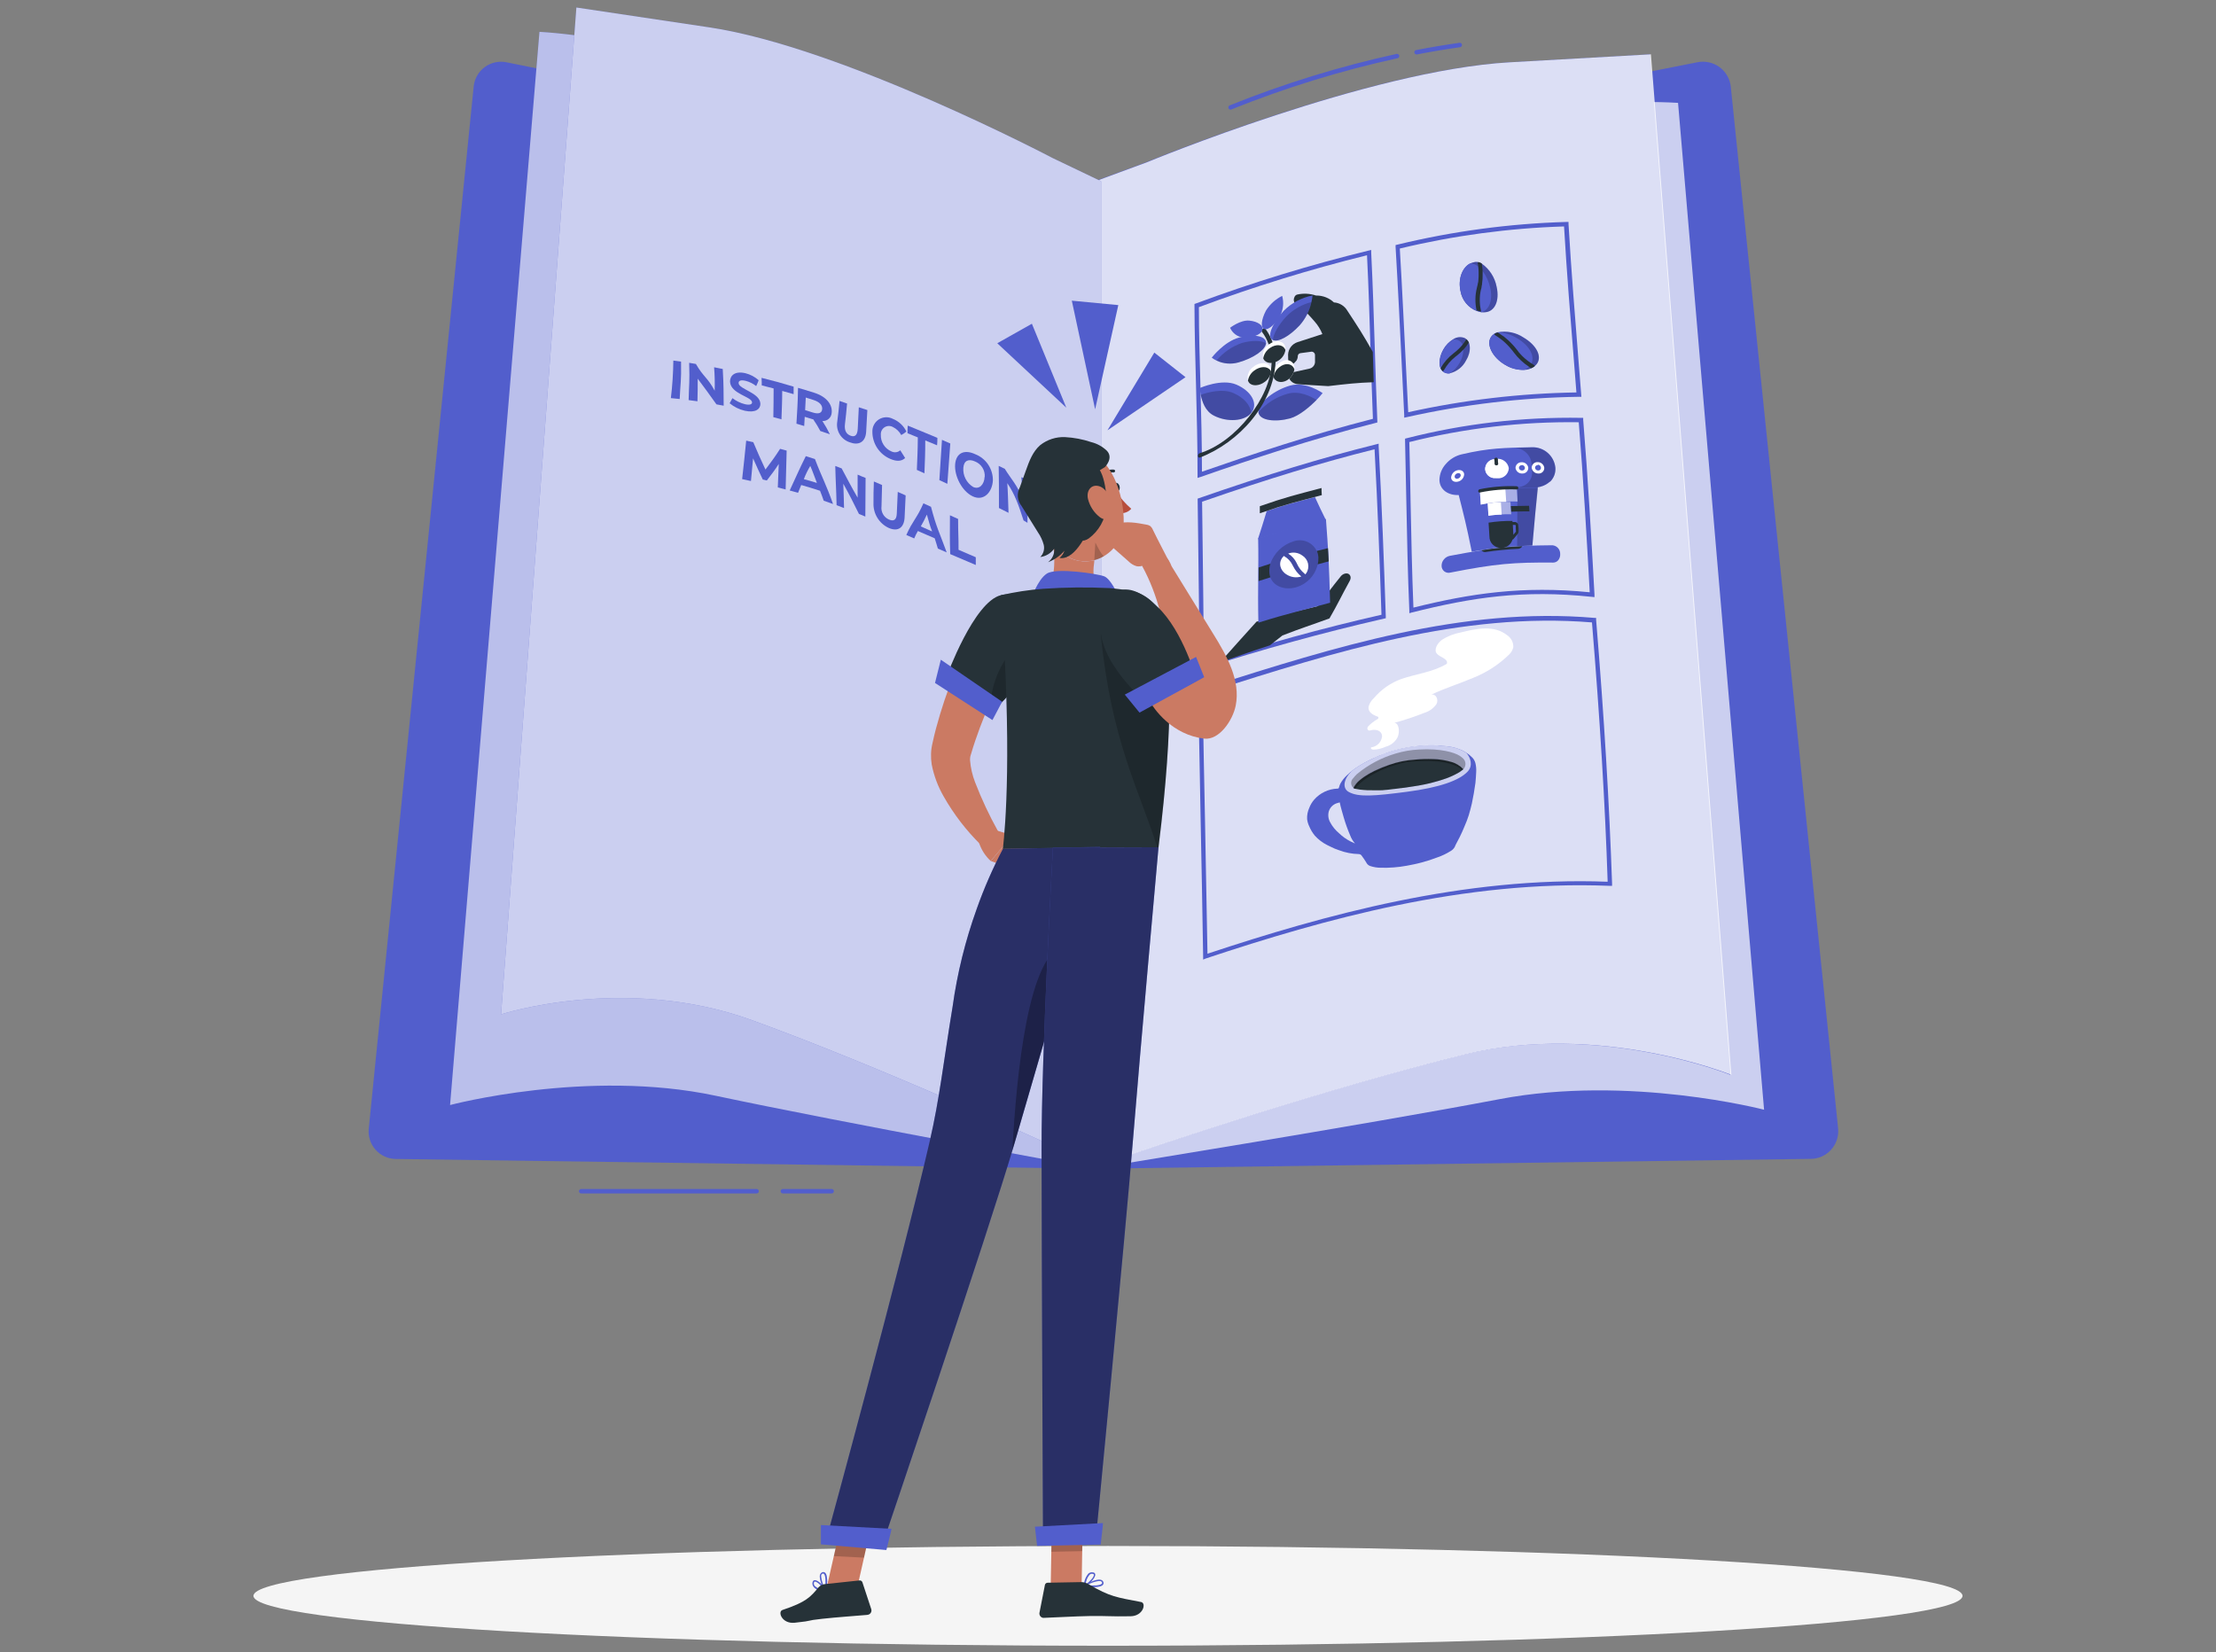 <svg width="173" height="129" viewBox="0 0 173 129" fill="none" xmlns="http://www.w3.org/2000/svg">
<rect x="0" y="0" width="173" height="129" fill="#808080" stroke="none"/>
<g id="instruction-manual/rafiki">
<g id="Shadow">
<path id="path" d="M86.499 128.5C123.344 128.5 153.212 126.756 153.212 124.605C153.212 122.454 123.344 120.71 86.499 120.71C49.655 120.71 19.786 122.454 19.786 124.605C19.786 126.756 49.655 128.5 86.499 128.5Z" fill="#F5F5F5"/>
</g>
<g id="instruction-manual">
<path id="Vector" d="M85.468 14.153L132.503 4.863C132.8 4.801 133.106 4.802 133.403 4.865C133.699 4.928 133.98 5.052 134.226 5.23C134.472 5.407 134.678 5.634 134.831 5.895C134.985 6.157 135.083 6.447 135.118 6.748L143.5 88.126C143.527 88.425 143.491 88.727 143.396 89.011C143.3 89.296 143.146 89.558 142.944 89.78C142.742 90.002 142.495 90.179 142.221 90.301C141.946 90.423 141.649 90.486 141.349 90.486L85.468 91.254V14.153Z" fill="#525ECC"/>
<path id="Vector_2" d="M85.299 14.377C85.299 14.377 117.147 7.199 131.003 8.032L137.719 86.647C137.719 86.647 127.176 83.894 117.074 85.821C106.687 87.799 85.295 91.254 85.295 91.254L85.299 14.377Z" fill="#525ECC"/>
<path id="Vector_3" opacity="0.7" d="M85.299 14.377C85.299 14.377 117.147 7.199 131.003 8.032L137.719 86.647C137.719 86.647 127.176 83.894 117.074 85.821C106.687 87.799 85.295 91.254 85.295 91.254L85.299 14.377Z" fill="white"/>
<path id="Vector_4" d="M89.5 12.663C89.5 12.663 106.817 5.489 117.783 4.866L128.821 4.24L135.1 83.928C135.1 83.928 124.816 79.751 114.27 82.338C103.724 84.926 90.164 89.423 85.529 91.092V14.125L89.5 12.663Z" fill="#525ECC"/>
<path id="Vector_5" opacity="0.8" d="M89.558 12.663C89.558 12.663 106.879 5.489 117.845 4.866L128.886 4.24L135.166 83.928C135.166 83.928 124.878 79.751 114.335 82.338C103.793 84.926 90.229 89.423 85.595 91.092V14.125L89.558 12.663Z" fill="white"/>
<path id="Vector_6" d="M85.533 14.153L39.54 4.863C39.247 4.804 38.944 4.807 38.652 4.871C38.359 4.936 38.084 5.061 37.843 5.239C37.602 5.416 37.4 5.642 37.252 5.902C37.103 6.162 37.011 6.451 36.98 6.748L28.788 88.133C28.758 88.428 28.79 88.727 28.882 89.01C28.974 89.292 29.123 89.553 29.321 89.775C29.518 89.996 29.76 90.175 30.03 90.299C30.3 90.422 30.593 90.489 30.89 90.493L85.536 91.254L85.533 14.153Z" fill="#525ECC"/>
<path id="Vector_7" d="M85.533 14.153C85.533 14.153 55.877 3.301 42.114 2.485L35.136 86.282C35.136 86.282 45.864 83.429 55.849 85.552C65.835 87.675 85.536 91.254 85.536 91.254L85.533 14.153Z" fill="#525ECC"/>
<path id="Vector_8" opacity="0.6" d="M85.533 14.153C85.533 14.153 55.877 3.301 42.114 2.485L35.136 86.282C35.136 86.282 45.864 83.429 55.849 85.552C65.835 87.675 85.536 91.254 85.536 91.254L85.533 14.153Z" fill="white"/>
<path id="Vector_9" d="M82.182 12.343C82.182 12.343 65.742 3.686 55.385 2.138L44.997 0.586L39.117 79.201C39.117 79.201 48.768 76.049 58.702 79.655C68.635 83.261 81.549 89.117 85.963 91.254V14.153L82.182 12.343Z" fill="#525ECC"/>
<path id="Vector_10" opacity="0.7" d="M82.182 12.343C82.182 12.343 65.742 3.686 55.385 2.138L44.997 0.586L39.117 79.201C39.117 79.201 48.768 76.049 58.702 79.655C68.635 83.261 81.549 89.117 85.963 91.254V14.153L82.182 12.343Z" fill="white"/>
<path id="Vector_11" d="M93.491 37.316V37.075C93.491 34.742 93.433 32.372 93.371 30.08C93.316 28.04 93.257 25.931 93.251 23.856V23.735L93.364 23.694C97.774 22.058 102.275 20.679 106.845 19.565L107.048 19.517V19.727C107.172 22.235 107.254 24.785 107.33 27.252C107.389 29.086 107.447 30.985 107.526 32.85V32.988L107.392 33.022C102.372 34.288 97.658 35.868 93.712 37.247L93.491 37.316ZM93.595 23.976C93.595 26.01 93.66 28.071 93.715 30.07C93.773 32.286 93.835 34.574 93.835 36.831C97.71 35.482 102.296 33.951 107.182 32.702C107.106 30.882 107.051 29.031 106.993 27.242C106.917 24.833 106.842 22.369 106.721 19.93C102.272 21.029 97.889 22.382 93.595 23.983V23.976Z" fill="#525ECC"/>
<path id="Vector_12" d="M101.295 26.715C101.087 26.783 100.905 26.913 100.773 27.088C100.642 27.263 100.567 27.474 100.559 27.692C100.559 28.078 100.579 28.274 100.59 28.663C100.837 28.538 101.054 28.359 101.223 28.14C101.283 28.035 101.316 27.916 101.316 27.796C101.32 27.741 101.343 27.689 101.38 27.649C101.418 27.609 101.468 27.583 101.522 27.575L102.317 27.469C102.357 27.457 102.399 27.455 102.44 27.462C102.48 27.469 102.519 27.486 102.552 27.511C102.586 27.535 102.613 27.567 102.632 27.604C102.651 27.641 102.661 27.682 102.661 27.723C102.661 27.95 102.661 28.067 102.661 28.291C102.651 28.409 102.603 28.52 102.525 28.608C102.447 28.697 102.343 28.758 102.228 28.783C101.512 28.938 101.195 29.007 100.559 29.148C100.547 29.361 100.621 29.569 100.762 29.729C100.904 29.888 101.103 29.984 101.316 29.998C102.19 30.063 102.692 30.087 103.69 30.149C105.138 29.98 105.926 29.888 107.244 29.843C107.213 28.88 107.199 28.408 107.172 27.479C106.415 26.123 106.009 25.511 105.19 24.265C105.082 24.078 104.929 23.921 104.745 23.807C104.562 23.693 104.353 23.626 104.137 23.612C103.77 23.268 103.287 23.077 102.785 23.075H102.737C102.263 22.915 101.755 22.889 101.268 22.999C101.216 23.013 101.169 23.04 101.132 23.078C101.094 23.115 101.066 23.162 101.051 23.212C101.023 23.268 101.008 23.329 101.005 23.391C101.002 23.454 101.013 23.516 101.035 23.574C101.058 23.632 101.092 23.684 101.137 23.728C101.181 23.772 101.234 23.806 101.292 23.828C101.615 23.945 102.231 24.644 102.64 25.115C102.893 25.402 103.094 25.73 103.236 26.085C102.424 26.347 102.021 26.478 101.295 26.715Z" fill="#263238"/>
<path id="Vector_13" d="M99.196 26.925C99.167 26.938 99.134 26.939 99.104 26.928C99.074 26.918 99.049 26.895 99.035 26.867C98.911 26.52 98.735 26.195 98.512 25.903C98.493 25.865 98.488 25.822 98.499 25.78C98.51 25.739 98.535 25.703 98.57 25.68C98.6 25.65 98.64 25.633 98.682 25.633C98.724 25.633 98.764 25.65 98.794 25.68C99.028 25.994 99.212 26.342 99.341 26.712C99.35 26.754 99.344 26.797 99.325 26.836C99.306 26.874 99.273 26.904 99.234 26.922L99.196 26.925Z" fill="#263238"/>
<path id="Vector_14" d="M99.231 29.024C99.181 29.336 99.012 29.616 98.759 29.805C98.316 30.149 97.727 30.183 97.493 29.857C97.466 29.817 97.442 29.774 97.424 29.729C97.376 29.521 97.393 29.303 97.474 29.105C97.555 28.908 97.695 28.74 97.875 28.625C98.103 28.435 98.394 28.338 98.691 28.353C98.775 28.357 98.858 28.38 98.933 28.42C99.008 28.459 99.073 28.515 99.124 28.584C99.141 28.605 99.156 28.628 99.169 28.652C99.224 28.768 99.245 28.897 99.231 29.024Z" fill="white"/>
<path id="Vector_15" d="M99.231 29.024C99.181 29.336 99.012 29.616 98.759 29.805C98.315 30.149 97.727 30.183 97.493 29.857C97.465 29.817 97.442 29.774 97.424 29.729C97.449 29.572 97.505 29.421 97.589 29.285C97.673 29.149 97.783 29.031 97.913 28.938C98.367 28.594 98.924 28.57 99.162 28.897C99.19 28.936 99.213 28.979 99.231 29.024Z" fill="#263238"/>
<path id="Vector_16" d="M101.051 28.835C101.007 29.132 100.854 29.402 100.621 29.591C100.232 29.912 99.712 29.908 99.482 29.574C99.455 29.535 99.433 29.492 99.416 29.447C99.375 29.298 99.372 29.14 99.408 28.989C99.443 28.838 99.516 28.699 99.619 28.583C99.758 28.405 99.942 28.267 100.153 28.184C100.29 28.113 100.448 28.095 100.597 28.132C100.746 28.17 100.877 28.26 100.965 28.387C101.043 28.522 101.074 28.68 101.051 28.835Z" fill="white"/>
<path id="Vector_17" d="M101.051 28.835C101.008 29.132 100.854 29.402 100.621 29.592C100.232 29.912 99.712 29.908 99.482 29.574C99.455 29.535 99.433 29.492 99.416 29.447C99.463 29.14 99.627 28.864 99.874 28.676C100.294 28.332 100.782 28.36 100.992 28.704C101.017 28.745 101.036 28.789 101.051 28.835Z" fill="#263238"/>
<path id="Vector_18" d="M100.352 27.338C100.327 27.5 100.269 27.654 100.182 27.792C100.094 27.93 99.979 28.049 99.843 28.14C99.402 28.446 98.862 28.418 98.656 28.067C98.641 28.042 98.628 28.016 98.618 27.988C98.568 27.771 98.589 27.543 98.679 27.339C98.769 27.135 98.922 26.966 99.117 26.856C99.578 26.54 100.097 26.584 100.287 26.946C100.347 27.067 100.369 27.204 100.352 27.338Z" fill="white"/>
<path id="Vector_19" d="M99.843 28.133C99.403 28.439 98.862 28.412 98.656 28.061C98.641 28.035 98.629 28.009 98.618 27.981C98.646 27.815 98.708 27.656 98.8 27.515C98.892 27.374 99.013 27.254 99.155 27.163C99.612 26.849 100.129 26.894 100.318 27.252C100.331 27.278 100.342 27.304 100.352 27.331C100.328 27.493 100.27 27.647 100.182 27.785C100.094 27.923 99.979 28.042 99.843 28.133Z" fill="#263238"/>
<path id="Vector_20" d="M98.838 26.774C98.84 26.786 98.84 26.799 98.838 26.812C98.78 27.331 97.833 27.978 96.674 28.302C96.108 28.459 95.504 28.407 94.974 28.154C94.841 28.093 94.715 28.017 94.599 27.926C94.599 27.926 95.562 26.667 96.743 26.354C96.902 26.311 97.064 26.276 97.228 26.251C97.386 26.228 97.546 26.214 97.706 26.209C98.391 26.192 98.849 26.402 98.838 26.774Z" fill="#525ECC"/>
<g id="Group" opacity="0.2">
<path id="Vector_21" d="M96.67 28.301C96.105 28.459 95.501 28.407 94.971 28.153C95.496 27.524 96.182 27.048 96.956 26.777C97.785 26.553 98.498 26.584 98.835 26.801C98.776 27.338 97.83 27.978 96.67 28.301Z" fill="black"/>
</g>
<path id="Vector_22" d="M102.468 23.071C102.452 23.245 102.424 23.418 102.382 23.587C102.237 24.259 101.922 24.882 101.467 25.397C100.648 26.275 99.791 26.732 99.375 26.55C99.345 26.539 99.317 26.523 99.293 26.502C99.038 26.295 99.162 25.748 99.564 25.125C99.669 24.953 99.784 24.786 99.908 24.627C100.008 24.506 100.111 24.382 100.225 24.258C100.837 23.647 101.619 23.234 102.468 23.071Z" fill="#525ECC"/>
<g id="Group_2" opacity="0.2">
<path id="Vector_23" d="M102.382 23.587C102.237 24.259 101.922 24.882 101.467 25.397C100.648 26.275 99.792 26.732 99.375 26.55C99.396 26.103 99.795 25.387 100.435 24.695C100.97 24.154 101.644 23.77 102.382 23.587Z" fill="black"/>
</g>
<path id="Vector_24" d="M98.542 25.803C98.408 26.147 97.734 26.405 97.035 26.357C96.817 26.325 96.61 26.239 96.434 26.105C96.259 25.971 96.12 25.795 96.031 25.593C96.031 25.593 96.836 24.967 97.531 25.033C98.226 25.098 98.683 25.445 98.542 25.803Z" fill="#525ECC"/>
<path id="Vector_25" d="M98.718 25.7C99.034 25.786 99.588 25.308 99.967 24.602C100.188 24.134 100.234 23.602 100.098 23.102C99.577 23.36 99.139 23.758 98.831 24.252C98.45 24.977 98.398 25.617 98.718 25.7Z" fill="#525ECC"/>
<path id="Vector_26" d="M103.256 30.693C103.106 30.88 102.947 31.059 102.778 31.229C102.286 31.735 101.44 32.468 100.714 32.668C99.575 32.977 98.326 32.846 98.243 32.196C98.242 32.174 98.242 32.153 98.243 32.131C98.243 31.422 99.489 30.452 100.724 30.104C101.959 29.757 103.256 30.693 103.256 30.693Z" fill="#525ECC"/>
<g id="Group_3" opacity="0.2">
<path id="Vector_27" d="M102.778 31.23C102.286 31.735 101.439 32.468 100.713 32.668C99.575 32.977 98.326 32.847 98.243 32.196C98.839 31.5 99.628 30.996 100.51 30.748C101.443 30.476 102.368 30.965 102.778 31.23Z" fill="black"/>
</g>
<path id="Vector_28" d="M97.73 32.182C97.713 32.211 97.692 32.238 97.668 32.262C97.135 32.891 95.824 32.988 94.771 32.454C94.083 32.11 93.846 31.34 93.739 30.827C93.703 30.651 93.681 30.473 93.674 30.294C93.674 30.294 95.377 29.537 96.526 30.032C97.675 30.527 98.222 31.484 97.73 32.182Z" fill="#525ECC"/>
<g id="Group_4" opacity="0.2">
<path id="Vector_29" d="M97.668 32.262C97.135 32.891 95.824 32.988 94.771 32.454C94.083 32.11 93.846 31.34 93.739 30.827C94.255 30.644 95.432 30.314 96.282 30.686C97.132 31.057 97.648 31.67 97.668 32.262Z" fill="black"/>
</g>
<path id="Vector_30" d="M93.674 35.727C93.591 35.751 93.526 35.692 93.526 35.596C93.525 35.55 93.538 35.504 93.564 35.466C93.59 35.428 93.627 35.399 93.67 35.383C96.464 34.526 99.22 31.023 99.269 28.343C99.274 28.299 99.293 28.259 99.322 28.226C99.35 28.192 99.388 28.169 99.43 28.157C99.516 28.133 99.585 28.181 99.582 28.26C99.43 31.539 96.746 34.543 93.674 35.727Z" fill="#263238"/>
<path id="Vector_31" d="M93.646 52.283V52.049C93.622 48.571 93.577 45.034 93.533 41.614L93.498 38.933L93.615 38.892C98.979 37.027 103.249 35.733 107.43 34.694L107.63 34.643V34.852C107.881 39.463 108.053 44.142 108.187 48.127V48.272L108.049 48.302C103.249 49.404 98.604 50.683 93.853 52.215L93.646 52.283ZM93.846 39.174L93.877 41.61C93.918 44.955 93.963 48.409 93.987 51.815C98.625 50.326 103.167 49.063 107.85 48C107.719 44.112 107.554 39.566 107.31 35.08C103.229 36.098 99.059 37.368 93.846 39.174Z" fill="#525ECC"/>
<path id="Vector_32" d="M95.246 51.719C96.303 50.525 96.881 49.885 98.095 48.54C100.081 47.959 101.01 47.776 102.864 47.329C103.576 46.414 103.955 45.887 104.677 44.993C104.757 44.896 104.864 44.825 104.984 44.79C105.328 44.686 105.565 45.003 105.376 45.347C104.75 46.479 104.423 47.195 103.79 48.285C102.29 48.836 101.663 49.018 100.118 49.617L99.134 50.391C97.51 50.914 96.681 51.224 95.246 51.719Z" fill="#263238"/>
<path id="Vector_33" d="M103.514 40.523C103.697 42.907 103.759 44.119 103.841 47.06C101.598 47.687 100.583 47.879 98.24 48.619C98.178 45.801 98.271 44.421 98.222 42.047C100.483 41.266 101.295 41.101 103.514 40.523Z" fill="#525ECC"/>
<path id="Vector_34" d="M99.09 44.587C99.09 44.755 99.12 44.921 99.179 45.079L98.257 45.371C98.257 44.938 98.257 44.728 98.257 44.311C98.625 44.191 98.811 44.129 99.179 44.015C99.119 44.2 99.089 44.393 99.09 44.587Z" fill="#263238"/>
<path id="Vector_35" d="M103.673 42.801C103.697 43.21 103.71 43.42 103.731 43.833L102.867 44.063C102.913 43.889 102.931 43.708 102.922 43.527C102.913 43.351 102.872 43.179 102.802 43.018L103.673 42.801Z" fill="#263238"/>
<path id="Vector_36" opacity="0.2" d="M102.923 43.54C102.932 43.721 102.913 43.902 102.867 44.077C102.768 44.502 102.556 44.893 102.253 45.208C101.95 45.523 101.568 45.75 101.147 45.866C100.242 46.1 99.427 45.756 99.175 45.078C99.115 44.922 99.085 44.755 99.086 44.586C99.084 44.393 99.113 44.2 99.172 44.015C99.317 43.6 99.558 43.225 99.875 42.92C100.193 42.616 100.578 42.391 100.999 42.264C101.341 42.146 101.714 42.16 102.047 42.301C102.379 42.443 102.647 42.703 102.799 43.031C102.872 43.192 102.914 43.364 102.923 43.54Z" fill="black"/>
<path id="Vector_37" d="M100.135 43.51C100.166 43.472 100.201 43.437 100.235 43.403C100.243 43.416 100.254 43.426 100.266 43.434C100.544 43.593 100.767 43.833 100.906 44.122L100.951 44.208C101.106 44.518 101.324 44.792 101.591 45.013C101.4 45.073 101.199 45.091 101.001 45.064C100.803 45.037 100.613 44.967 100.445 44.858C99.919 44.542 99.784 43.94 100.135 43.51Z" fill="white"/>
<path id="Vector_38" d="M101.983 44.752C101.956 44.79 101.923 44.825 101.887 44.855C101.885 44.842 101.88 44.829 101.873 44.818C101.866 44.806 101.857 44.797 101.846 44.789C101.596 44.588 101.397 44.331 101.264 44.039L101.223 43.953C101.078 43.653 100.85 43.399 100.566 43.224C100.746 43.154 100.94 43.131 101.131 43.157C101.322 43.182 101.504 43.255 101.66 43.368C101.773 43.437 101.872 43.527 101.95 43.634C102.028 43.741 102.083 43.863 102.114 43.992C102.144 44.121 102.148 44.254 102.125 44.385C102.103 44.515 102.055 44.64 101.983 44.752Z" fill="white"/>
<path id="Vector_39" d="M103.476 40.533C103.132 39.845 102.977 39.501 102.657 38.813C101.054 39.236 100.504 39.353 98.89 39.904C98.632 40.764 98.498 41.183 98.222 42.04C98.214 42.059 98.207 42.079 98.202 42.099C100.466 41.335 101.281 41.173 103.497 40.592C103.49 40.564 103.483 40.554 103.476 40.533Z" fill="#525ECC"/>
<path id="Vector_40" d="M103.191 38.661C101.127 39.212 100.438 39.35 98.353 40.076C98.353 39.859 98.353 39.731 98.353 39.525C100.418 38.803 101.085 38.658 103.17 38.104C103.167 38.328 103.177 38.438 103.191 38.661Z" fill="#263238"/>
<path id="Vector_41" d="M109.625 32.612V32.406C109.57 31.315 109.519 30.221 109.464 29.13C109.309 25.9 109.147 22.562 108.951 19.279V19.135L109.092 19.101C113.416 18.053 117.837 17.459 122.284 17.329H122.452V17.494C122.666 21.141 122.965 24.833 123.251 28.401L123.457 30.982H123.278C118.755 31.047 114.25 31.579 109.835 32.568L109.625 32.612ZM109.281 19.403C109.474 22.641 109.625 25.941 109.787 29.113C109.839 30.145 109.887 31.178 109.938 32.186C114.252 31.23 118.651 30.713 123.068 30.641L122.893 28.425C122.607 24.909 122.315 21.272 122.102 17.68C117.784 17.816 113.492 18.393 109.292 19.403H109.281Z" fill="#525ECC"/>
<path id="Vector_42" d="M114.449 28.154C114.322 28.403 114.141 28.621 113.92 28.793C113.698 28.965 113.442 29.086 113.169 29.148C113.034 29.166 112.896 29.143 112.773 29.082C112.285 28.842 112.247 28.023 112.677 27.28C112.86 26.954 113.124 26.681 113.444 26.488C113.574 26.4 113.724 26.345 113.88 26.328C114.036 26.311 114.193 26.333 114.339 26.392C114.838 26.65 114.886 27.41 114.449 28.154Z" fill="#525ECC"/>
<g id="Group_5" opacity="0.2">
<path id="Vector_43" d="M114.449 28.153C114.321 28.403 114.14 28.621 113.919 28.793C113.698 28.965 113.442 29.086 113.169 29.148C113.035 29.166 112.898 29.145 112.777 29.086C112.724 29.06 112.675 29.026 112.632 28.986L112.611 28.965C112.591 28.945 112.573 28.923 112.556 28.9C112.52 28.854 112.489 28.803 112.467 28.749L112.436 28.673C112.426 28.646 112.419 28.619 112.415 28.59C112.406 28.567 112.4 28.543 112.398 28.518C112.398 28.484 112.398 28.446 112.398 28.408C112.388 28.224 112.408 28.039 112.457 27.861C112.497 27.713 112.551 27.569 112.618 27.431C112.641 27.381 112.666 27.333 112.694 27.286C112.877 26.96 113.141 26.688 113.461 26.495C113.591 26.408 113.741 26.353 113.897 26.336C114.052 26.32 114.21 26.341 114.356 26.399C114.408 26.423 114.455 26.456 114.497 26.495C114.582 26.567 114.648 26.657 114.69 26.76C114.755 26.995 114.767 27.243 114.726 27.484C114.684 27.725 114.59 27.953 114.449 28.153Z" fill="black"/>
</g>
<path id="Vector_44" d="M114.239 27.303C114.235 27.667 114.134 28.023 113.947 28.336C113.759 28.67 113.492 28.954 113.169 29.161C113.035 29.179 112.899 29.157 112.777 29.099C112.724 29.073 112.676 29.04 112.632 29L112.612 28.979C112.592 28.959 112.573 28.937 112.557 28.914C112.52 28.868 112.49 28.817 112.467 28.762L112.436 28.687C112.426 28.66 112.419 28.632 112.416 28.604C112.406 28.581 112.401 28.557 112.399 28.532C112.399 28.497 112.399 28.459 112.399 28.422C112.389 28.237 112.408 28.053 112.457 27.875C112.495 27.726 112.55 27.582 112.619 27.445C112.641 27.395 112.667 27.347 112.694 27.3C112.877 26.974 113.142 26.701 113.462 26.509C113.597 26.493 113.734 26.516 113.857 26.574C114.014 26.648 114.137 26.778 114.201 26.939C114.236 27.057 114.249 27.181 114.239 27.303Z" fill="#525ECC"/>
<path id="Vector_45" d="M114.673 26.753C114.546 26.95 114.401 27.134 114.239 27.303C114.083 27.474 113.911 27.631 113.727 27.771C113.693 27.801 113.657 27.828 113.62 27.854C113.256 28.142 112.952 28.499 112.725 28.903C112.703 28.939 112.671 28.968 112.632 28.986L112.612 28.965C112.592 28.945 112.573 28.923 112.557 28.9C112.52 28.854 112.49 28.803 112.467 28.749C112.713 28.308 113.046 27.922 113.444 27.613L113.551 27.527C113.779 27.35 113.987 27.148 114.17 26.925C114.272 26.802 114.364 26.672 114.446 26.536C114.455 26.52 114.468 26.506 114.484 26.495C114.567 26.564 114.632 26.653 114.673 26.753Z" fill="#263238"/>
<path id="Vector_46" d="M115.918 24.382C115.846 24.391 115.773 24.391 115.701 24.382H115.636C115.526 24.358 115.412 24.32 115.292 24.286C114.967 24.162 114.679 23.955 114.457 23.687C114.235 23.419 114.087 23.098 114.026 22.755C113.816 21.85 114.126 20.938 114.752 20.587C114.851 20.534 114.958 20.495 115.068 20.474C115.181 20.442 115.3 20.442 115.412 20.474C115.509 20.496 115.6 20.535 115.684 20.587C116.287 21.017 116.701 21.663 116.84 22.39C117.088 23.491 116.692 24.348 115.918 24.382Z" fill="#525ECC"/>
<g id="Group_6" opacity="0.2">
<path id="Vector_47" d="M115.918 24.383C115.846 24.391 115.773 24.391 115.701 24.383H115.636C115.526 24.358 115.412 24.32 115.292 24.286C114.966 24.162 114.679 23.956 114.457 23.687C114.235 23.419 114.086 23.098 114.026 22.755C113.816 21.85 114.125 20.938 114.752 20.587C114.851 20.534 114.958 20.495 115.068 20.474C115.181 20.442 115.3 20.442 115.412 20.474C115.508 20.497 115.6 20.535 115.684 20.587C116.287 21.017 116.701 21.663 116.84 22.39C117.088 23.491 116.692 24.348 115.918 24.383Z" fill="black"/>
</g>
<path id="Vector_48" d="M115.702 24.368H115.636C115.526 24.344 115.413 24.306 115.292 24.272C114.967 24.148 114.679 23.942 114.457 23.673C114.236 23.405 114.087 23.084 114.026 22.741C113.816 21.836 114.112 20.921 114.752 20.573C114.988 20.572 115.218 20.652 115.402 20.8C115.53 20.908 115.645 21.029 115.746 21.162C116.032 21.545 116.233 21.985 116.335 22.452C116.558 23.388 116.29 24.155 115.702 24.368Z" fill="#525ECC"/>
<path id="Vector_49" d="M115.746 21.145C115.746 21.145 115.746 21.172 115.746 21.224C115.746 21.275 115.746 21.289 115.746 21.334C115.757 21.62 115.74 21.907 115.698 22.19C115.698 22.228 115.698 22.27 115.674 22.311C115.65 22.352 115.674 22.335 115.674 22.345C115.67 22.377 115.664 22.407 115.657 22.438C115.657 22.504 115.636 22.535 115.619 22.596C115.49 23.143 115.49 23.712 115.619 24.258C115.626 24.284 115.626 24.312 115.619 24.337C115.509 24.313 115.395 24.276 115.275 24.241C115.147 23.663 115.154 23.064 115.295 22.49C115.313 22.424 115.319 22.393 115.333 22.331C115.347 22.27 115.354 22.242 115.364 22.197C115.364 22.166 115.364 22.128 115.385 22.094C115.406 22.06 115.409 21.929 115.416 21.853C115.433 21.671 115.439 21.489 115.433 21.306C115.433 21.272 115.433 21.255 115.433 21.22C115.43 21.08 115.42 20.94 115.402 20.8C115.402 20.738 115.402 20.673 115.375 20.611C115.366 20.585 115.364 20.557 115.369 20.53C115.373 20.503 115.385 20.478 115.402 20.456C115.498 20.479 115.59 20.518 115.674 20.57C115.71 20.76 115.734 20.952 115.746 21.145Z" fill="#263238"/>
<path id="Vector_50" d="M119.996 28.394C119.879 28.544 119.729 28.665 119.559 28.749C119.389 28.833 119.202 28.877 119.012 28.879C118.477 28.902 117.948 28.763 117.494 28.48C116.49 27.888 116.001 26.866 116.417 26.288C116.544 26.122 116.722 26.001 116.923 25.944C117.624 25.809 118.349 25.954 118.943 26.35C119.93 26.935 120.398 27.802 119.996 28.394Z" fill="#525ECC"/>
<g id="Group_7" opacity="0.2">
<path id="Vector_51" d="M119.995 28.394C119.944 28.465 119.885 28.529 119.82 28.587C119.737 28.653 119.645 28.707 119.548 28.749C119.378 28.824 119.197 28.869 119.011 28.879C118.477 28.901 117.949 28.762 117.494 28.48C116.493 27.892 115.997 26.86 116.417 26.288C116.479 26.201 116.559 26.127 116.651 26.072C116.732 26.02 116.82 25.98 116.912 25.955C117.613 25.819 118.338 25.965 118.932 26.361C119.926 26.935 120.401 27.802 119.995 28.394Z" fill="black"/>
</g>
<path id="Vector_52" d="M119.5 28.491C119.38 28.666 119.21 28.802 119.012 28.879C118.477 28.902 117.948 28.763 117.494 28.48C116.49 27.888 116.001 26.866 116.417 26.288C116.544 26.122 116.722 26.001 116.923 25.944C117.463 25.969 117.988 26.131 118.447 26.416C119.431 26.994 119.899 27.881 119.5 28.491Z" fill="#525ECC"/>
<path id="Vector_53" d="M117.553 26.419L117.449 26.333L117.529 26.395C117.538 26.401 117.546 26.41 117.553 26.419Z" fill="white"/>
<path id="Vector_54" d="M119.82 28.587C119.737 28.653 119.646 28.707 119.548 28.748C119.49 28.714 119.428 28.68 119.373 28.642C118.912 28.34 118.508 27.959 118.179 27.517L118.076 27.379L118 27.29C117.797 27.041 117.573 26.811 117.329 26.602L117.14 26.457C117.013 26.357 116.875 26.268 116.734 26.178C116.714 26.167 116.697 26.152 116.683 26.133C116.669 26.115 116.66 26.094 116.655 26.072L116.916 25.955C117.044 26.03 117.164 26.113 117.281 26.199L117.343 26.244C117.349 26.245 117.354 26.245 117.36 26.244L117.453 26.319L117.556 26.405L117.746 26.567C118.06 26.856 118.343 27.178 118.588 27.527C118.865 27.852 119.187 28.135 119.545 28.367L119.755 28.494C119.772 28.504 119.786 28.518 119.797 28.534C119.808 28.55 119.816 28.568 119.82 28.587Z" fill="#263238"/>
<path id="Vector_55" d="M110.024 47.879V47.669C109.901 44.82 109.846 41.93 109.79 39.133C109.763 37.55 109.73 35.968 109.691 34.388V34.25L109.825 34.216C114.272 33.081 118.851 32.547 123.44 32.626H123.598V32.781C123.973 37.382 124.238 42.044 124.479 46.424V46.623L124.28 46.603C118.895 46.032 114.907 46.648 110.221 47.824L110.024 47.879ZM110.024 34.515C110.063 36.052 110.096 37.589 110.121 39.126C110.176 41.851 110.231 44.669 110.344 47.442C114.8 46.334 118.878 45.722 124.107 46.245C123.874 41.975 123.612 37.447 123.251 32.97C118.795 32.91 114.35 33.43 110.028 34.515H110.024Z" fill="#525ECC"/>
<g id="coffee-machine">
<path id="Vector_56" d="M119.631 42.605C118.043 42.631 116.461 42.791 114.9 43.083C114.477 40.984 114.27 40.186 113.868 38.61C116.417 37.946 117.653 37.922 120.061 37.96C119.903 39.618 119.81 40.454 119.631 42.605Z" fill="#525ECC"/>
<g id="Group_8" opacity="0.2">
<path id="Vector_57" d="M120.072 38.087C119.432 38.087 119.115 38.087 118.458 38.087C118.458 39.69 118.458 40.523 118.441 42.642C118.926 42.615 119.16 42.608 119.631 42.591C119.807 40.52 119.896 39.697 120.072 38.087Z" fill="black"/>
</g>
<path id="Vector_58" d="M121.427 36.521C121.442 36.721 121.414 36.922 121.343 37.11C121.272 37.298 121.161 37.468 121.018 37.609C121.018 37.609 121.018 37.609 120.997 37.609C120.787 37.805 120.528 37.942 120.247 38.004C120.19 38.021 120.131 38.032 120.072 38.039H119.982H119.803C117.646 38.039 116.517 38.018 114.274 38.589C114.151 38.623 114.026 38.643 113.899 38.651C113.076 38.699 112.402 38.248 112.375 37.492C112.38 37.029 112.554 36.583 112.863 36.239C113.182 35.862 113.612 35.596 114.091 35.479C116.263 34.969 117.453 34.969 119.597 34.918C120.049 34.902 120.49 35.059 120.83 35.357C121.17 35.655 121.384 36.071 121.427 36.521Z" fill="#525ECC"/>
<g id="Group_9" opacity="0.2">
<path id="Vector_59" d="M121.427 36.521C121.442 36.721 121.413 36.922 121.343 37.11C121.272 37.298 121.161 37.468 121.018 37.608C121.018 37.608 121.018 37.608 120.997 37.608C120.769 37.783 120.514 37.92 120.244 38.014C120.187 38.036 120.128 38.051 120.068 38.059C120.058 38.062 120.047 38.062 120.037 38.059C119.349 38.059 119.005 38.059 118.296 38.059C118.514 38.06 118.731 38.018 118.933 37.935C119.154 37.843 119.338 37.681 119.459 37.475C119.58 37.268 119.631 37.028 119.604 36.79C119.604 36.542 119.579 36.418 119.562 36.17C119.525 35.844 119.37 35.543 119.126 35.324C118.882 35.104 118.566 34.982 118.238 34.98C118.788 34.956 119.056 34.949 119.59 34.935C120.04 34.917 120.481 35.071 120.822 35.365C121.163 35.66 121.379 36.073 121.427 36.521Z" fill="black"/>
</g>
<path id="Vector_60" d="M117.918 39.191C117.942 39.566 117.952 39.755 117.976 40.155C117.383 40.141 116.79 40.18 116.204 40.272C116.177 39.869 116.166 39.676 116.142 39.298C116.729 39.203 117.324 39.167 117.918 39.191Z" fill="#525ECC"/>
<path id="Vector_61" d="M117.918 39.191C117.942 39.566 117.952 39.755 117.976 40.155C117.383 40.141 116.79 40.18 116.204 40.272C116.177 39.869 116.166 39.676 116.142 39.298C116.729 39.203 117.324 39.167 117.918 39.191Z" fill="#525ECC"/>
<g id="Group_10" opacity="0.5">
<path id="Vector_62" d="M117.918 39.191C117.942 39.566 117.952 39.755 117.977 40.155C117.384 40.141 116.791 40.18 116.205 40.272C116.177 39.869 116.167 39.676 116.143 39.298C116.729 39.203 117.324 39.167 117.918 39.191Z" fill="white"/>
</g>
<path id="Vector_63" d="M117.174 39.215C117.198 39.59 117.209 39.783 117.233 40.186C116.887 40.185 116.542 40.214 116.201 40.272C116.173 39.869 116.163 39.676 116.139 39.298C116.481 39.238 116.827 39.211 117.174 39.215Z" fill="white"/>
<path id="Vector_64" d="M121.802 43.248C121.815 43.422 121.763 43.594 121.658 43.733C121.61 43.793 121.549 43.841 121.48 43.875C121.411 43.908 121.335 43.925 121.258 43.926C118.162 43.902 116.758 44.015 113.231 44.707C113.151 44.729 113.067 44.732 112.985 44.717C112.904 44.701 112.827 44.667 112.76 44.618C112.694 44.568 112.64 44.503 112.602 44.429C112.564 44.355 112.544 44.274 112.543 44.191C112.538 44.006 112.6 43.826 112.718 43.685C112.832 43.541 112.993 43.441 113.173 43.403C116.689 42.732 118.079 42.601 121.186 42.574C121.356 42.585 121.515 42.661 121.629 42.787C121.744 42.913 121.806 43.078 121.802 43.248Z" fill="#525ECC"/>
<path id="Vector_65" d="M117.79 36.549C117.787 36.66 117.761 36.77 117.714 36.87C117.668 36.971 117.601 37.062 117.518 37.136C117.436 37.211 117.339 37.268 117.234 37.304C117.129 37.34 117.017 37.355 116.906 37.347C116.815 37.351 116.724 37.344 116.634 37.327C116.46 37.313 116.295 37.239 116.17 37.117C116.044 36.995 115.965 36.833 115.946 36.659C115.938 36.478 115.994 36.3 116.104 36.155C116.214 36.011 116.371 35.911 116.548 35.871C116.636 35.847 116.726 35.832 116.817 35.826C117.041 35.798 117.267 35.858 117.448 35.992C117.63 36.127 117.752 36.326 117.79 36.549Z" fill="#525ECC"/>
<path id="Vector_66" d="M117.79 36.549C117.787 36.66 117.761 36.77 117.714 36.87C117.668 36.971 117.601 37.062 117.518 37.136C117.436 37.211 117.339 37.268 117.234 37.304C117.129 37.34 117.017 37.355 116.906 37.347C116.815 37.351 116.724 37.344 116.634 37.327C116.46 37.313 116.295 37.239 116.17 37.117C116.044 36.995 115.965 36.833 115.946 36.659C115.938 36.478 115.994 36.3 116.104 36.155C116.214 36.011 116.371 35.911 116.548 35.871C116.636 35.847 116.726 35.832 116.817 35.826C117.041 35.798 117.267 35.858 117.448 35.992C117.63 36.127 117.752 36.326 117.79 36.549Z" fill="white"/>
<path id="Vector_67" d="M117.274 36.566C117.272 36.747 117.207 36.922 117.09 37.061C116.973 37.199 116.812 37.293 116.634 37.327C116.46 37.313 116.295 37.239 116.17 37.117C116.044 36.995 115.965 36.833 115.946 36.659C115.938 36.478 115.994 36.3 116.104 36.155C116.214 36.011 116.371 35.911 116.548 35.871C116.73 35.889 116.9 35.968 117.031 36.093C117.163 36.219 117.248 36.386 117.274 36.566Z" fill="white"/>
<path id="Vector_68" d="M118.409 38.101C118.437 38.514 118.451 38.727 118.475 39.16C117.511 39.126 116.547 39.207 115.602 39.401C115.574 38.961 115.56 38.751 115.533 38.338C116.479 38.143 117.445 38.064 118.409 38.101Z" fill="#525ECC"/>
<g id="Group_11" opacity="0.5">
<path id="Vector_69" d="M118.409 38.101C118.437 38.514 118.45 38.727 118.475 39.16C117.511 39.126 116.546 39.207 115.602 39.401C115.574 38.961 115.56 38.751 115.533 38.338C116.478 38.143 117.444 38.064 118.409 38.101Z" fill="white"/>
</g>
<path id="Vector_70" d="M117.518 38.125C117.546 38.534 117.56 38.748 117.587 39.184C116.919 39.179 116.253 39.252 115.602 39.401C115.574 38.961 115.56 38.751 115.533 38.338C116.184 38.19 116.85 38.118 117.518 38.125Z" fill="white"/>
<path id="Vector_71" d="M119.187 36.514C119.187 36.606 119.151 36.693 119.086 36.758C119.022 36.822 118.934 36.858 118.843 36.858C118.75 36.864 118.659 36.835 118.587 36.777C118.514 36.718 118.467 36.634 118.454 36.542C118.454 36.451 118.491 36.363 118.555 36.299C118.62 36.234 118.707 36.198 118.798 36.198C118.891 36.191 118.984 36.22 119.056 36.279C119.128 36.337 119.175 36.422 119.187 36.514Z" fill="#525ECC"/>
<path id="Vector_72" d="M120.429 36.511C120.434 36.557 120.428 36.604 120.412 36.648C120.396 36.691 120.371 36.731 120.338 36.764C120.305 36.797 120.265 36.822 120.222 36.837C120.178 36.853 120.132 36.859 120.085 36.855C119.99 36.856 119.897 36.822 119.826 36.758C119.754 36.694 119.709 36.606 119.7 36.511C119.698 36.466 119.706 36.421 119.723 36.38C119.74 36.338 119.766 36.301 119.798 36.27C119.831 36.239 119.87 36.215 119.912 36.201C119.954 36.186 119.999 36.18 120.044 36.184C120.138 36.18 120.229 36.211 120.301 36.272C120.372 36.333 120.418 36.418 120.429 36.511Z" fill="#525ECC"/>
<path id="Vector_73" d="M114.174 37.065C114.17 37.163 114.134 37.257 114.072 37.333C114.01 37.41 113.925 37.464 113.83 37.488C113.624 37.54 113.445 37.44 113.434 37.258C113.441 37.158 113.48 37.063 113.545 36.986C113.61 36.91 113.698 36.857 113.796 36.834C113.988 36.783 114.164 36.886 114.174 37.065Z" fill="#525ECC"/>
<path id="Vector_74" d="M119.401 39.928C118.843 39.928 118.561 39.928 117.98 39.955C117.98 39.776 117.962 39.69 117.952 39.515C118.534 39.515 118.816 39.494 119.373 39.491C119.384 39.663 119.39 39.752 119.401 39.928Z" fill="#263238"/>
</g>
<path id="Vector_75" d="M118.42 38.218C117.457 38.179 116.494 38.258 115.55 38.452C115.534 38.46 115.515 38.463 115.497 38.462C115.478 38.46 115.461 38.454 115.446 38.443C115.431 38.433 115.419 38.419 115.411 38.402C115.403 38.385 115.4 38.367 115.402 38.348C115.402 38.314 115.414 38.281 115.435 38.254C115.456 38.227 115.486 38.208 115.519 38.2C116.464 38.007 117.429 37.928 118.392 37.966C118.426 37.965 118.46 37.977 118.486 37.999C118.512 38.022 118.529 38.053 118.533 38.087C118.535 38.103 118.533 38.119 118.528 38.134C118.523 38.15 118.515 38.164 118.504 38.176C118.494 38.188 118.481 38.198 118.466 38.206C118.452 38.213 118.436 38.217 118.42 38.218Z" fill="#263238"/>
<path id="Vector_76" d="M118.843 36.972C118.717 36.979 118.593 36.938 118.495 36.859C118.398 36.779 118.333 36.667 118.313 36.542C118.314 36.481 118.326 36.421 118.35 36.366C118.375 36.31 118.41 36.26 118.454 36.218C118.498 36.176 118.55 36.144 118.607 36.123C118.663 36.102 118.724 36.092 118.785 36.095C118.911 36.086 119.035 36.125 119.133 36.205C119.231 36.285 119.295 36.4 119.311 36.525C119.312 36.586 119.3 36.646 119.276 36.702C119.253 36.757 119.218 36.808 119.174 36.85C119.13 36.892 119.078 36.924 119.021 36.945C118.964 36.966 118.904 36.975 118.843 36.972ZM118.802 36.322C118.773 36.32 118.744 36.325 118.717 36.335C118.69 36.345 118.665 36.361 118.644 36.381C118.623 36.401 118.607 36.425 118.595 36.451C118.584 36.478 118.578 36.506 118.578 36.535C118.587 36.594 118.617 36.648 118.664 36.686C118.711 36.724 118.77 36.742 118.829 36.738C118.858 36.74 118.887 36.736 118.913 36.726C118.94 36.717 118.965 36.701 118.986 36.682C119.006 36.662 119.023 36.638 119.034 36.612C119.045 36.585 119.05 36.557 119.05 36.528C119.044 36.468 119.017 36.413 118.972 36.372C118.927 36.332 118.869 36.31 118.809 36.312L118.802 36.322Z" fill="white"/>
<path id="Vector_77" d="M120.099 36.972C119.972 36.975 119.849 36.931 119.753 36.85C119.656 36.768 119.593 36.654 119.576 36.528C119.575 36.468 119.586 36.409 119.609 36.353C119.632 36.298 119.666 36.248 119.71 36.206C119.753 36.164 119.804 36.132 119.861 36.111C119.917 36.09 119.977 36.081 120.037 36.084C120.164 36.08 120.288 36.123 120.384 36.205C120.481 36.287 120.544 36.402 120.56 36.528C120.562 36.589 120.551 36.649 120.529 36.705C120.506 36.761 120.472 36.811 120.428 36.853C120.385 36.895 120.333 36.927 120.276 36.948C120.219 36.968 120.159 36.977 120.099 36.972ZM120.054 36.315C120.025 36.313 119.997 36.318 119.97 36.328C119.943 36.338 119.919 36.354 119.899 36.374C119.878 36.394 119.862 36.418 119.852 36.445C119.841 36.471 119.836 36.5 119.837 36.528C119.845 36.587 119.874 36.641 119.919 36.68C119.964 36.719 120.022 36.739 120.082 36.738C120.11 36.74 120.139 36.736 120.166 36.726C120.192 36.717 120.217 36.701 120.238 36.682C120.258 36.662 120.275 36.638 120.286 36.612C120.297 36.585 120.302 36.557 120.302 36.528C120.301 36.463 120.274 36.401 120.228 36.355C120.182 36.31 120.119 36.284 120.054 36.284V36.315Z" fill="white"/>
<path id="Vector_78" d="M113.823 37.605C113.541 37.677 113.296 37.54 113.286 37.292C113.295 37.157 113.348 37.027 113.436 36.924C113.524 36.821 113.642 36.748 113.775 36.717C114.057 36.649 114.291 36.79 114.305 37.034C114.297 37.169 114.247 37.297 114.16 37.4C114.073 37.503 113.954 37.575 113.823 37.605ZM113.788 36.951C113.725 36.965 113.669 36.999 113.627 37.048C113.585 37.097 113.561 37.159 113.558 37.223C113.561 37.251 113.571 37.278 113.586 37.302C113.602 37.326 113.622 37.346 113.647 37.36C113.671 37.374 113.698 37.383 113.727 37.385C113.755 37.387 113.783 37.382 113.809 37.371C113.872 37.357 113.928 37.323 113.97 37.274C114.012 37.225 114.036 37.163 114.04 37.099C114.026 36.972 113.923 36.917 113.788 36.951Z" fill="white"/>
<path id="Vector_79" d="M116.827 36.336C116.793 36.34 116.759 36.332 116.731 36.312C116.704 36.292 116.685 36.262 116.679 36.229C116.679 36.077 116.679 36.005 116.655 35.854C116.655 35.792 116.71 35.74 116.789 35.737C116.823 35.732 116.858 35.74 116.886 35.76C116.914 35.78 116.934 35.81 116.94 35.843C116.94 35.991 116.94 36.067 116.964 36.218C116.968 36.284 116.909 36.332 116.827 36.336Z" fill="#263238"/>
<path id="Vector_80" d="M118.251 40.757H118.076C118.076 40.726 118.076 40.709 118.076 40.674C117.451 40.667 116.828 40.712 116.211 40.808C116.238 41.218 116.249 41.431 116.276 41.872C116.273 41.992 116.294 42.111 116.338 42.223C116.383 42.334 116.45 42.435 116.535 42.52C116.62 42.605 116.721 42.671 116.833 42.715C116.945 42.76 117.064 42.78 117.184 42.777H117.315C117.49 42.756 117.655 42.684 117.79 42.571C117.925 42.458 118.024 42.308 118.076 42.14C118.117 42.124 118.153 42.096 118.179 42.061L118.492 41.675C118.538 41.617 118.56 41.543 118.554 41.469C118.554 41.29 118.554 41.201 118.53 41.025C118.528 40.953 118.498 40.884 118.446 40.834C118.393 40.784 118.323 40.756 118.251 40.757ZM118.344 41.472C118.349 41.486 118.349 41.501 118.344 41.514L118.144 41.758V41.727C118.127 41.424 118.12 41.276 118.103 40.984H118.279C118.292 40.985 118.305 40.99 118.316 41C118.326 41.009 118.332 41.022 118.334 41.035C118.33 41.208 118.334 41.297 118.344 41.476V41.472Z" fill="#263238"/>
<path id="Vector_81" d="M115.949 43.107C116.814 42.977 117.684 42.891 118.557 42.849C118.618 42.837 118.675 42.813 118.726 42.779C118.776 42.745 118.82 42.701 118.853 42.649C117.78 42.687 116.71 42.792 115.65 42.966C115.687 43.01 115.732 43.045 115.784 43.07C115.836 43.094 115.892 43.107 115.949 43.107Z" fill="#263238"/>
<path id="Vector_82" d="M102.045 63.958C102.068 64.153 102.124 64.343 102.21 64.519C102.319 64.782 102.466 65.028 102.647 65.248C102.917 65.546 103.239 65.792 103.597 65.974C103.597 65.974 103.834 66.084 103.848 66.098C104.077 66.217 104.315 66.316 104.56 66.394C105.044 66.575 105.555 66.674 106.071 66.686C106.115 66.686 106.16 66.696 106.199 66.716C106.239 66.737 106.273 66.767 106.298 66.803C106.361 66.902 106.428 66.998 106.501 67.089C106.559 67.168 106.612 67.251 106.659 67.337C106.688 67.401 106.73 67.458 106.781 67.506C106.832 67.554 106.893 67.591 106.959 67.615C107.225 67.706 107.504 67.752 107.784 67.753C108.465 67.773 109.145 67.721 109.814 67.598C110.124 67.54 110.568 67.457 110.957 67.35C111.393 67.236 111.823 67.097 112.244 66.934C112.593 66.812 112.928 66.652 113.241 66.456C113.373 66.382 113.484 66.275 113.561 66.146C113.596 66.074 113.613 66.012 113.651 65.943C113.754 65.754 113.854 65.561 113.95 65.372C114.098 65.083 114.222 64.787 114.343 64.498C114.468 64.217 114.577 63.928 114.669 63.635C114.752 63.339 114.841 63.039 114.907 62.733C115.017 62.22 115.11 61.684 115.185 61.126C115.22 60.868 115.223 60.558 115.244 60.28C115.258 60.049 115.238 59.817 115.185 59.592C115.146 59.437 115.069 59.294 114.962 59.175C114.666 58.867 114.303 58.632 113.902 58.487C113.524 58.348 113.127 58.268 112.725 58.25C112.553 58.25 112.381 58.205 112.216 58.202C110.445 58.124 108.683 58.491 107.089 59.268C106.727 59.436 106.375 59.627 106.036 59.839C105.723 60.039 105.43 60.27 105.163 60.527C104.955 60.713 104.78 60.933 104.646 61.178C104.601 61.265 104.566 61.357 104.543 61.453C104.509 61.567 104.509 61.57 104.395 61.577C104.056 61.59 103.723 61.672 103.417 61.817C103.11 61.961 102.835 62.167 102.609 62.42C102.436 62.617 102.299 62.845 102.207 63.091C102.084 63.363 102.028 63.66 102.045 63.958ZM106.99 61.704C106.626 61.709 106.263 61.678 105.906 61.611C105.819 61.605 105.734 61.579 105.658 61.536C105.777 61.301 105.942 61.093 106.143 60.923C106.275 60.812 106.413 60.709 106.556 60.614C106.798 60.452 107.051 60.308 107.313 60.183C107.683 60.007 108.062 59.85 108.448 59.715C109.102 59.482 109.786 59.342 110.479 59.299C110.95 59.255 111.423 59.241 111.896 59.258C112.362 59.268 112.825 59.339 113.272 59.468C113.647 59.563 113.986 59.763 114.25 60.046C114.241 60.056 114.232 60.065 114.222 60.073C114.188 60.101 114.153 60.132 114.119 60.156C114.026 60.226 113.928 60.291 113.826 60.349C113.442 60.562 113.036 60.735 112.615 60.865L112.33 60.954C112.277 60.973 112.223 60.988 112.168 60.999C111.858 61.095 111.545 61.164 111.232 61.233C110.919 61.302 110.616 61.353 110.31 61.395C110.073 61.422 109.794 61.467 109.622 61.498C109.608 61.501 109.594 61.501 109.58 61.498C109.58 61.498 109.58 61.498 109.563 61.498L109.46 61.518L108.679 61.611C108.438 61.635 108.184 61.673 107.922 61.69C107.661 61.708 107.306 61.708 106.99 61.704ZM103.741 63.339C103.789 63.193 103.87 63.061 103.978 62.953C104.087 62.844 104.219 62.763 104.364 62.716C104.438 62.688 104.514 62.666 104.591 62.65C104.674 63.06 104.794 63.435 104.898 63.81C105.038 64.293 105.208 64.768 105.407 65.231C105.493 65.463 105.621 65.676 105.785 65.861C105.734 65.833 105.503 65.73 105.441 65.702C105.108 65.534 104.801 65.316 104.533 65.055C104.251 64.819 104.017 64.531 103.845 64.206C103.771 64.075 103.723 63.931 103.706 63.782C103.688 63.634 103.7 63.483 103.741 63.339Z" fill="#525ECC"/>
<path id="Vector_83" opacity="0.7" d="M105.307 61.842C106.071 62.255 107.292 62.155 109.845 61.821C112.398 61.487 113.923 60.941 114.576 60.245C115.01 59.788 114.807 59.162 114.487 58.79C114.301 58.667 114.103 58.566 113.895 58.487C113.517 58.348 113.121 58.268 112.718 58.25C112.55 58.25 112.374 58.205 112.213 58.198C110.439 58.109 108.672 58.478 107.082 59.272C106.721 59.439 106.371 59.629 106.033 59.839C105.846 59.96 105.667 60.093 105.496 60.235C104.939 60.772 104.736 61.539 105.307 61.842ZM105.651 61.536C105.768 61.302 105.932 61.094 106.133 60.927C106.267 60.817 106.401 60.71 106.546 60.614C106.788 60.453 107.041 60.308 107.303 60.18C107.672 60.004 108.051 59.85 108.438 59.719C108.764 59.606 109.096 59.513 109.432 59.44C109.774 59.375 110.118 59.329 110.465 59.303C110.936 59.257 111.409 59.242 111.882 59.258C112.348 59.269 112.811 59.341 113.259 59.471C113.633 59.566 113.974 59.765 114.239 60.046L114.212 60.073C114.179 60.104 114.144 60.133 114.108 60.159C114.017 60.23 113.921 60.293 113.819 60.349C113.435 60.563 113.029 60.737 112.608 60.868L112.319 60.958L112.161 61.002C111.851 61.088 111.538 61.168 111.225 61.233C110.912 61.298 110.609 61.357 110.299 61.395C110.062 61.426 109.783 61.467 109.611 61.498H109.573H109.553H109.467H109.446C109.198 61.532 108.94 61.56 108.665 61.594C108.39 61.629 108.17 61.653 107.912 61.67C107.654 61.687 107.303 61.67 106.986 61.67C106.623 61.673 106.26 61.642 105.902 61.577C105.817 61.583 105.732 61.569 105.654 61.536H105.651Z" fill="white"/>
<path id="Vector_84" d="M105.658 61.536C105.734 61.579 105.819 61.605 105.906 61.611C106.263 61.678 106.626 61.71 106.99 61.704C107.306 61.704 107.612 61.721 107.912 61.704C108.211 61.687 108.428 61.649 108.669 61.625L109.45 61.532L109.553 61.512C109.553 61.512 109.553 61.512 109.57 61.512C109.584 61.515 109.598 61.515 109.611 61.512C109.794 61.481 110.072 61.436 110.3 61.408C110.606 61.367 110.919 61.309 111.222 61.247C111.524 61.185 111.848 61.109 112.158 61.013C112.212 61.002 112.266 60.986 112.319 60.968L112.605 60.879C113.025 60.749 113.431 60.576 113.816 60.362C113.918 60.305 114.015 60.24 114.108 60.17C114.143 60.146 114.177 60.115 114.212 60.087C114.222 60.079 114.231 60.07 114.239 60.06C113.976 59.777 113.637 59.577 113.262 59.482C112.814 59.352 112.352 59.282 111.886 59.272C111.413 59.255 110.939 59.269 110.468 59.313C109.775 59.355 109.092 59.496 108.438 59.729C108.051 59.864 107.672 60.021 107.303 60.197C107.041 60.323 106.788 60.467 106.546 60.627C106.402 60.722 106.264 60.826 106.133 60.937C105.936 61.103 105.775 61.307 105.658 61.536Z" fill="#263238"/>
<path id="Vector_85" opacity="0.3" d="M105.637 60.768C105.728 60.652 105.827 60.543 105.933 60.441C106.826 59.703 107.86 59.156 108.971 58.831C109.56 58.654 110.168 58.55 110.781 58.522C112.474 58.425 113.534 58.749 113.947 59.007C114.053 59.074 114.152 59.153 114.243 59.241C114.342 59.345 114.4 59.483 114.406 59.627C114.412 59.771 114.365 59.913 114.274 60.025C114.239 60.063 114.201 60.098 114.16 60.128C113.214 59.227 110.647 59.416 109.777 59.513C108.906 59.674 106.728 60.369 105.792 61.577C105.747 61.563 105.704 61.546 105.661 61.525C105.607 61.479 105.563 61.422 105.531 61.358C105.5 61.294 105.483 61.224 105.481 61.152C105.478 61.081 105.491 61.01 105.518 60.944C105.545 60.877 105.586 60.818 105.637 60.768Z" fill="black"/>
<path id="Vector_86" d="M117.649 49.589C116.641 48.801 115.327 49.059 113.999 49.39C113.496 49.485 113.017 49.674 112.584 49.947C112.175 50.246 111.927 50.749 112.175 51.041C112.423 51.334 113.07 51.42 112.956 51.826C111.872 52.486 110.547 52.617 109.405 53.013C108.566 53.317 107.822 53.837 107.248 54.52C107.049 54.697 106.908 54.93 106.842 55.187C106.783 55.604 107.186 55.827 107.564 55.958C107.633 55.982 107.626 56.096 107.564 56.137C107.287 56.29 107.034 56.484 106.814 56.712C106.673 56.863 106.776 57.087 106.955 57.035L107.021 57.018C107.506 56.901 107.884 57.104 107.898 57.482C107.878 57.699 107.785 57.902 107.636 58.059C107.486 58.216 107.287 58.319 107.072 58.349C106.955 58.377 107.041 58.522 107.21 58.532C107.544 58.524 107.874 58.447 108.177 58.305C108.377 58.253 108.564 58.16 108.726 58.031C108.887 57.901 109.019 57.739 109.113 57.555C109.305 57.114 109.199 56.443 108.855 56.436C109.66 56.221 110.451 55.958 111.225 55.648C111.604 55.532 111.931 55.289 112.151 54.96C112.326 54.616 112.092 54.138 111.724 54.245C112.798 53.732 113.926 53.384 114.983 52.937C116.031 52.524 116.988 51.908 117.797 51.124C117.968 50.968 118.088 50.764 118.141 50.539C118.149 50.351 118.108 50.165 118.022 49.998C117.936 49.832 117.807 49.691 117.649 49.589Z" fill="white"/>
<path id="Vector_87" d="M93.928 74.924V74.69C93.871 71.127 93.806 67.566 93.732 64.006C93.668 60.682 93.606 57.356 93.546 54.028V53.901L94.475 53.605C104.161 50.536 114.177 47.36 124.462 48.244H124.606V48.389C125.243 56.086 125.638 62.823 125.852 68.982V69.167H125.666C114.311 68.7 103.356 71.772 94.138 74.838L93.928 74.924ZM93.887 54.176C93.942 57.456 94.004 60.736 94.073 64.017C94.137 67.501 94.201 70.984 94.266 74.466C103.415 71.435 114.256 68.421 125.508 68.847C125.308 62.781 124.906 56.154 124.283 48.599C114.112 47.762 104.182 50.911 94.572 53.959L93.887 54.176Z" fill="#525ECC"/>
<path id="Vector_88" d="M52.567 28.153L53.169 28.233C53.197 29.788 53.117 29.901 53.062 31.154L52.374 31.085C52.492 30.112 52.556 29.133 52.567 28.153Z" fill="#525ECC"/>
<path id="Vector_89" d="M56.424 28.811C56.507 30.294 56.479 30.462 56.496 31.677L55.932 31.573C55.333 30.727 55.037 30.328 54.469 29.567C54.469 30.232 54.469 30.6 54.449 31.333L53.761 31.24C53.788 29.994 53.85 29.863 53.802 28.329L54.328 28.418C54.924 29.451 55.227 29.451 55.794 30.507C55.813 29.896 55.798 29.285 55.749 28.676L56.424 28.811Z" fill="#525ECC"/>
<path id="Vector_90" d="M56.961 31.487C57.05 31.315 57.095 31.236 57.181 31.088C57.47 31.311 57.801 31.471 58.155 31.56C58.554 31.649 58.712 31.56 58.712 31.422C58.712 30.968 57.029 30.765 56.992 29.794C56.992 29.351 57.336 28.941 58.196 29.141C58.579 29.237 58.933 29.425 59.228 29.688C59.172 29.844 59.108 29.997 59.035 30.145C58.793 29.952 58.513 29.813 58.213 29.736C57.807 29.64 57.656 29.736 57.663 29.915C57.68 30.4 59.355 30.658 59.362 31.539C59.362 31.942 58.977 32.255 58.148 32.072C57.712 31.971 57.306 31.771 56.961 31.487Z" fill="#525ECC"/>
<path id="Vector_91" d="M60.395 30.331C60.03 30.232 59.844 30.183 59.469 30.091C59.469 29.881 59.469 29.771 59.452 29.502C60.484 29.76 60.99 29.898 61.957 30.19C61.957 30.448 61.957 30.558 61.957 30.775C61.613 30.672 61.427 30.624 61.066 30.524C61.066 31.443 61.035 31.794 61.007 32.743L60.374 32.571C60.381 31.601 60.402 31.243 60.395 30.331Z" fill="#525ECC"/>
<path id="Vector_92" d="M64.042 33.655C63.875 33.338 63.689 33.031 63.484 32.736H63.447L62.824 32.544C62.807 32.819 62.8 32.94 62.783 33.263C62.504 33.177 62.418 33.149 62.177 33.081C62.239 31.921 62.277 31.653 62.301 30.283C62.772 30.421 62.917 30.462 63.553 30.662C64.534 30.968 64.992 31.598 64.93 32.217C64.926 32.308 64.904 32.397 64.865 32.48C64.826 32.562 64.772 32.636 64.704 32.697C64.636 32.758 64.557 32.805 64.472 32.836C64.386 32.866 64.295 32.879 64.204 32.874C64.419 33.206 64.614 33.551 64.788 33.906L64.042 33.655ZM63.484 31.223L62.906 31.04C62.889 31.443 62.879 31.608 62.855 32.021L63.433 32.203C63.918 32.358 64.159 32.251 64.186 31.948C64.214 31.646 63.994 31.381 63.484 31.223Z" fill="#525ECC"/>
<path id="Vector_93" d="M65.363 32.929C65.439 32.303 65.477 32.038 65.542 31.305L66.13 31.508C66.069 32.231 66.034 32.509 65.965 33.118C65.903 33.645 66.096 33.903 66.402 34.02C66.709 34.137 66.936 34.02 66.963 33.473C66.998 32.853 67.015 32.533 67.046 31.801L67.713 32.017C67.675 32.757 67.658 33.074 67.62 33.714C67.569 34.557 67.001 34.787 66.351 34.539C66.02 34.434 65.739 34.214 65.557 33.918C65.376 33.622 65.307 33.272 65.363 32.929Z" fill="#525ECC"/>
<path id="Vector_94" d="M68.105 33.707C68.099 33.516 68.142 33.328 68.232 33.159C68.321 32.991 68.453 32.849 68.614 32.747C68.775 32.646 68.96 32.588 69.15 32.58C69.34 32.572 69.529 32.614 69.698 32.702C70.165 32.888 70.545 33.243 70.762 33.696C70.638 33.802 70.503 33.893 70.359 33.968C70.211 33.695 69.981 33.474 69.702 33.339C69.602 33.284 69.489 33.257 69.375 33.261C69.261 33.265 69.151 33.3 69.055 33.361C68.959 33.423 68.882 33.509 68.831 33.611C68.78 33.713 68.757 33.827 68.766 33.941C68.754 34.217 68.827 34.491 68.976 34.724C69.124 34.958 69.34 35.141 69.595 35.248C69.706 35.304 69.83 35.325 69.953 35.31C70.076 35.294 70.191 35.241 70.283 35.159L70.662 35.761C70.394 36.026 69.991 36.043 69.509 35.833C69.091 35.657 68.735 35.361 68.485 34.983C68.235 34.604 68.103 34.16 68.105 33.707Z" fill="#525ECC"/>
<path id="Vector_95" d="M71.653 34.154L70.848 33.827C70.848 33.573 70.848 33.466 70.865 33.232C71.753 33.6 72.172 33.762 73.18 34.188C73.18 34.412 73.18 34.508 73.156 34.77C72.795 34.615 72.613 34.539 72.234 34.388C72.234 35.506 72.207 35.847 72.169 36.958L71.577 36.69C71.618 35.596 71.646 35.252 71.653 34.154Z" fill="#525ECC"/>
<path id="Vector_96" d="M73.538 34.343C73.8 34.457 73.93 34.512 74.189 34.629C74.099 35.757 74.068 36.384 73.958 37.777L73.335 37.488C73.425 36.105 73.459 35.499 73.538 34.343Z" fill="#525ECC"/>
<path id="Vector_97" d="M74.567 36.246C74.646 35.338 75.314 35.08 76.136 35.465C76.546 35.625 76.897 35.906 77.143 36.27C77.388 36.635 77.517 37.066 77.513 37.505C77.468 38.431 76.804 39.157 75.947 38.758C75.09 38.359 74.492 37.151 74.567 36.246ZM76.876 37.237C76.895 36.98 76.831 36.724 76.693 36.507C76.556 36.29 76.352 36.122 76.112 36.029C75.641 35.819 75.255 35.936 75.207 36.518C75.183 36.815 75.242 37.114 75.378 37.38C75.513 37.646 75.72 37.869 75.975 38.025C76.46 38.245 76.842 37.822 76.866 37.237H76.876Z" fill="#525ECC"/>
<path id="Vector_98" d="M80.183 37.419C80.183 38.383 80.227 39.226 80.214 40.822C80.165 40.795 80.031 40.702 79.907 40.636C79.536 39.477 79.219 38.572 78.638 37.725C78.683 38.317 78.7 39.102 78.734 40.041C78.448 39.893 78.294 39.814 77.987 39.666C77.987 38.156 77.987 37.399 77.967 36.377L78.442 36.604C78.972 37.464 79.374 37.801 79.839 38.964C79.78 37.99 79.804 37.884 79.732 37.261C79.962 37.364 79.962 37.316 80.183 37.419Z" fill="#525ECC"/>
<path id="Vector_99" d="M60.722 38.056C60.756 37.299 60.77 36.979 60.797 36.225C60.453 36.762 60.257 36.996 59.865 37.516L59.548 37.44C59.239 36.776 59.087 36.466 58.791 35.788C58.729 36.521 58.695 36.845 58.626 37.557L57.938 37.409C58.072 36.208 58.131 35.644 58.255 34.405L58.809 34.529C59.173 35.4 59.366 35.813 59.758 36.662C60.24 36.016 60.467 35.723 60.901 35.045L61.413 35.183C61.379 36.449 61.372 36.941 61.334 38.218C61.103 38.152 60.976 38.118 60.722 38.056Z" fill="#525ECC"/>
<path id="Vector_100" d="M64.018 38.318C63.423 38.125 63.037 38.008 62.549 37.87C62.456 38.104 62.408 38.214 62.304 38.476C62.05 38.404 61.919 38.366 61.651 38.297C62.187 37.148 62.356 36.724 62.907 35.617C63.178 35.699 63.34 35.751 63.622 35.843C64.173 37.299 64.496 37.812 65.033 39.353C64.758 39.253 64.613 39.198 64.307 39.095C64.193 38.768 64.135 38.617 64.018 38.318ZM63.777 37.712C63.564 37.185 63.457 36.824 63.258 36.38C63.059 36.708 62.891 37.054 62.755 37.413C63.103 37.502 63.368 37.581 63.791 37.712H63.777Z" fill="#525ECC"/>
<path id="Vector_101" d="M67.576 37.316C67.555 38.631 67.576 38.961 67.555 40.334L67.056 40.127C66.533 39.078 66.368 38.73 65.835 37.77C65.862 38.545 65.876 38.834 65.893 39.67L65.311 39.446C65.281 38.07 65.239 37.684 65.208 36.384L65.707 36.573C66.23 37.554 66.412 37.918 66.953 38.858C66.953 38.142 66.953 37.85 66.953 37.058C67.207 37.172 67.335 37.223 67.576 37.316Z" fill="#525ECC"/>
<path id="Vector_102" d="M68.192 39.27C68.192 38.627 68.192 38.341 68.222 37.595L68.862 37.87C68.838 38.613 68.828 38.902 68.818 39.528C68.789 39.739 68.829 39.953 68.931 40.14C69.034 40.326 69.195 40.473 69.389 40.561C69.767 40.729 69.995 40.605 70.012 40.086C70.036 39.48 70.05 39.164 70.087 38.407L70.703 38.682C70.662 39.46 70.645 39.79 70.621 40.402C70.583 41.19 70.115 41.552 69.365 41.214C69.001 41.041 68.695 40.764 68.487 40.418C68.278 40.073 68.176 39.674 68.192 39.27Z" fill="#525ECC"/>
<path id="Vector_103" d="M72.971 42.03L71.656 41.462C71.548 41.648 71.453 41.841 71.371 42.04L70.755 41.772C71.261 40.633 71.557 40.513 72.09 39.301L72.682 39.57C73.112 41.225 73.346 41.576 73.907 43.131L73.219 42.835C73.112 42.505 73.081 42.343 72.971 42.03ZM72.771 41.497C72.592 41.056 72.513 40.695 72.358 40.179C72.217 40.494 72.06 40.802 71.887 41.101L72.771 41.497Z" fill="#525ECC"/>
<path id="Vector_104" d="M74.161 40.234L74.798 40.52C74.798 41.737 74.839 41.896 74.832 42.928L76.178 43.51C76.178 43.747 76.178 43.871 76.178 44.115L74.182 43.265C74.137 41.92 74.161 41.72 74.161 40.234Z" fill="#525ECC"/>
</g>
<g id="Graphics">
<path id="Vector_105" d="M77.857 26.801L80.558 25.277L83.245 31.831L77.857 26.801Z" fill="#525ECC"/>
<path id="Vector_106" d="M92.552 29.451L90.116 27.531L86.459 33.597L92.552 29.451Z" fill="#525ECC"/>
<path id="Vector_107" d="M83.675 23.477L87.305 23.822L85.495 31.959L83.675 23.477Z" fill="#525ECC"/>
<path id="Vector_108" d="M110.585 4.25C110.545 4.25 110.507 4.235 110.476 4.21C110.445 4.184 110.424 4.149 110.417 4.109C110.412 4.087 110.412 4.064 110.417 4.042C110.421 4.02 110.43 3.999 110.443 3.98C110.456 3.962 110.472 3.946 110.492 3.934C110.511 3.922 110.532 3.913 110.554 3.91C111.683 3.69 112.822 3.5 113.937 3.342C113.982 3.336 114.028 3.348 114.065 3.375C114.102 3.403 114.126 3.444 114.133 3.49C114.139 3.536 114.127 3.582 114.099 3.619C114.072 3.655 114.03 3.68 113.985 3.686C112.877 3.844 111.745 4.03 110.62 4.25H110.585Z" fill="#525ECC"/>
<path id="Vector_109" d="M96.103 8.558C96.058 8.567 96.01 8.557 95.972 8.531C95.934 8.505 95.907 8.465 95.899 8.419C95.89 8.373 95.9 8.326 95.926 8.288C95.952 8.249 95.992 8.223 96.038 8.214C100.249 6.518 104.595 5.179 109.03 4.209C109.075 4.2 109.122 4.209 109.161 4.234C109.2 4.259 109.227 4.298 109.237 4.343C109.242 4.365 109.242 4.388 109.238 4.41C109.235 4.432 109.226 4.453 109.214 4.472C109.202 4.491 109.186 4.508 109.168 4.52C109.149 4.533 109.128 4.542 109.106 4.546C104.69 5.511 100.362 6.844 96.169 8.531C96.149 8.545 96.127 8.554 96.103 8.558Z" fill="#525ECC"/>
<path id="Vector_110" d="M64.93 93.184H61.114C61.068 93.184 61.025 93.166 60.992 93.133C60.96 93.101 60.942 93.058 60.942 93.012C60.942 92.966 60.96 92.922 60.992 92.89C61.025 92.858 61.068 92.84 61.114 92.84H64.93C64.975 92.84 65.019 92.858 65.051 92.89C65.084 92.922 65.102 92.966 65.102 93.012C65.102 93.058 65.084 93.101 65.051 93.133C65.019 93.166 64.975 93.184 64.93 93.184Z" fill="#525ECC"/>
<path id="Vector_111" d="M59.07 93.184H45.373C45.327 93.184 45.283 93.166 45.251 93.133C45.219 93.101 45.2 93.058 45.2 93.012C45.2 92.966 45.219 92.922 45.251 92.89C45.283 92.858 45.327 92.84 45.373 92.84H59.07C59.115 92.841 59.159 92.859 59.191 92.891C59.223 92.923 59.241 92.966 59.242 93.012C59.242 93.058 59.224 93.101 59.192 93.133C59.16 93.166 59.116 93.184 59.07 93.184Z" fill="#525ECC"/>
</g>
<g id="Character">
<g id="group">
<path id="Vector_112" d="M76.446 48.358C76.547 48.155 76.687 47.975 76.858 47.827C77.028 47.679 77.226 47.566 77.441 47.494C77.655 47.422 77.882 47.394 78.107 47.41C78.332 47.426 78.553 47.486 78.755 47.587C78.957 47.688 79.137 47.828 79.285 47.998C79.434 48.169 79.547 48.367 79.618 48.582C79.69 48.796 79.719 49.022 79.703 49.248C79.687 49.473 79.626 49.693 79.526 49.896V49.923C78.91 51.196 78.301 52.535 77.723 53.849C77.144 55.163 76.591 56.492 76.143 57.813C76.026 58.157 75.927 58.47 75.83 58.8L75.775 58.979C75.762 59.007 75.754 59.038 75.751 59.069C75.734 59.164 75.727 59.261 75.73 59.358C75.777 59.947 75.909 60.527 76.123 61.078C76.63 62.391 77.228 63.667 77.912 64.897L77.933 64.935C78.036 65.118 78.069 65.333 78.025 65.539C77.98 65.744 77.862 65.927 77.693 66.051C77.523 66.176 77.314 66.234 77.105 66.215C76.895 66.196 76.7 66.1 76.556 65.947C75.427 64.836 74.458 63.574 73.676 62.196C73.226 61.419 72.909 60.573 72.737 59.691C72.694 59.419 72.677 59.142 72.685 58.866C72.693 58.589 72.73 58.313 72.795 58.043C72.881 57.655 72.968 57.262 73.071 56.887C73.47 55.396 73.961 53.931 74.54 52.5C75.118 51.086 75.73 49.717 76.45 48.337L76.446 48.358Z" fill="#CB7A63"/>
<path id="Vector_113" d="M76.945 64.887L76.704 65.066C76.586 65.149 76.498 65.266 76.45 65.402C76.403 65.538 76.399 65.685 76.439 65.823C76.617 66.362 76.93 66.846 77.348 67.23L79.034 65.218L77.585 64.777C77.477 64.743 77.363 64.736 77.252 64.755C77.14 64.774 77.035 64.819 76.945 64.887Z" fill="#CB7A63"/>
<path id="Vector_114" d="M79.04 65.217L77.355 67.23L79.24 67.898L81.05 66.425L79.04 65.217Z" fill="#CB7A63"/>
<path id="Vector_115" d="M87.126 37.705C87.243 37.681 87.371 37.805 87.408 37.984C87.446 38.163 87.384 38.328 87.267 38.352C87.15 38.376 87.023 38.252 86.985 38.073C86.947 37.894 87.009 37.726 87.126 37.705Z" fill="#263238"/>
<path id="Vector_116" d="M87.494 40.069C87.648 40.077 87.802 40.05 87.945 39.99C88.087 39.931 88.214 39.84 88.317 39.725C87.862 39.331 87.464 38.877 87.133 38.376L87.494 40.069Z" fill="#B74D3C"/>
<path id="Vector_117" d="M86.191 37.199C86.277 37.094 86.387 37.011 86.512 36.956C86.637 36.902 86.773 36.878 86.91 36.886H86.944C86.973 36.886 87.001 36.874 87.022 36.854C87.043 36.833 87.054 36.805 87.054 36.776C87.054 36.747 87.043 36.719 87.022 36.698C87.001 36.678 86.973 36.666 86.944 36.666C86.775 36.65 86.605 36.675 86.447 36.739C86.29 36.802 86.15 36.902 86.039 37.031C86.021 37.051 86.012 37.076 86.011 37.103C86.011 37.117 86.013 37.131 86.019 37.145C86.024 37.158 86.032 37.17 86.041 37.181C86.052 37.191 86.063 37.199 86.077 37.205C86.09 37.21 86.104 37.213 86.118 37.213C86.143 37.218 86.169 37.213 86.191 37.199Z" fill="#263238"/>
<path id="Vector_118" d="M85.003 48.127C81.907 48.158 81.446 46.479 81.446 46.479C82.364 45.584 82.409 43.936 82.213 42.467C82.459 42.816 82.771 43.114 83.132 43.344C83.459 43.567 83.829 43.718 84.219 43.788C84.608 43.858 85.008 43.845 85.392 43.75C85.404 43.754 85.418 43.754 85.43 43.75C85.427 43.78 85.427 43.81 85.43 43.84C85.244 45.017 85.409 46.276 86.645 46.644C86.627 46.63 88.403 48.089 85.003 48.127Z" fill="#CB7A63"/>
<path id="Vector_119" d="M85.516 43.303C85.478 43.446 85.449 43.591 85.43 43.737C85.417 43.74 85.404 43.74 85.392 43.737C85.008 43.831 84.608 43.844 84.218 43.774C83.829 43.704 83.459 43.553 83.131 43.331C82.771 43.1 82.459 42.803 82.213 42.453C82.168 42.082 82.099 41.717 82.03 41.387L85.388 43.221L85.516 43.303Z" fill="#CB7A63"/>
<path id="Vector_120" d="M80.506 46.764C80.506 46.764 80.995 45.258 81.731 44.783C82.468 44.308 85.698 44.8 86.204 44.999C86.71 45.199 87.237 46.376 87.237 46.376L80.506 46.764Z" fill="#525ECC"/>
<path id="Vector_121" d="M80.1 51.489C79.734 53.075 78.809 54.477 77.496 55.439L73.91 52.8C73.91 52.8 76.026 46.981 78.146 46.469C80.307 45.956 80.792 48.633 80.1 51.489Z" fill="#263238"/>
<path id="Vector_122" opacity="0.2" d="M80.197 50.98C80.169 51.148 80.131 51.324 80.09 51.489C79.725 53.074 78.803 54.476 77.492 55.439L77.303 55.294C77.353 53.519 78.042 51.82 79.244 50.512L80.197 50.98Z" fill="black"/>
<path id="Vector_123" d="M73.449 51.51L72.995 53.326L77.478 56.223L78.235 54.792L73.449 51.51Z" fill="#525ECC"/>
<path id="Vector_124" d="M88.22 46.121C87.721 46.039 87.164 45.963 86.593 45.918C84.873 45.837 83.15 45.855 81.432 45.973C80.324 46.055 79.224 46.223 78.142 46.476C79.023 58.604 78.486 64.55 78.294 66.284L90.44 66.153C91.695 56.154 91.348 51.114 90.859 48.667C90.73 48.025 90.408 47.438 89.937 46.983C89.465 46.528 88.867 46.228 88.22 46.121Z" fill="#263238"/>
<path id="Vector_125" opacity="0.2" d="M90.347 66.153H90.454C91.231 59.891 91.389 55.577 91.276 52.624L85.936 49.528C86.755 57.861 88.929 61.667 90.347 66.153Z" fill="black"/>
<path id="Vector_126" d="M87.725 40.784C87.715 41.315 87.571 41.835 87.305 42.294C87.039 42.753 86.66 43.137 86.204 43.41C85.97 43.555 85.715 43.663 85.447 43.73C85.435 43.733 85.422 43.733 85.409 43.73C85.025 43.824 84.625 43.837 84.236 43.767C83.847 43.697 83.476 43.546 83.149 43.324C82.789 43.093 82.477 42.795 82.23 42.446C81.624 41.617 81.373 40.513 80.94 38.954C80.799 38.453 80.787 37.924 80.906 37.417C81.025 36.91 81.27 36.441 81.62 36.055C81.969 35.668 82.41 35.377 82.903 35.208C83.395 35.038 83.923 34.997 84.436 35.087C86.772 35.499 87.77 38.692 87.725 40.784Z" fill="#CB7A63"/>
<path id="Vector_127" opacity="0.2" d="M86.187 43.417C85.953 43.562 85.698 43.67 85.43 43.737L85.513 42.36C85.513 42.36 86.025 43.417 86.187 43.417Z" fill="black"/>
<path id="Vector_128" d="M86.376 39.597C86.331 40.078 86.185 40.544 85.948 40.965C85.711 41.386 85.388 41.753 85 42.04C84.896 42.114 84.779 42.168 84.656 42.199C84.263 42.288 83.895 41.951 83.716 41.59C83.512 41.107 83.41 40.586 83.417 40.062C83.372 38.834 83.524 37.485 84.391 36.621C84.582 36.4 84.85 36.258 85.141 36.225C86.252 36.17 86.452 38.892 86.376 39.597Z" fill="#263238"/>
<path id="Vector_129" d="M86.424 35.207C86.08 34.872 85.653 34.634 85.186 34.519C84.528 34.297 83.842 34.167 83.149 34.13C82.448 34.099 81.759 34.321 81.208 34.756C80.623 35.259 80.345 36.019 80.087 36.745L79.619 38.046C79.492 38.276 79.438 38.54 79.463 38.801C79.487 39.063 79.589 39.312 79.756 39.515C80.183 40.203 80.611 40.891 81.04 41.579C81.239 41.869 81.388 42.19 81.48 42.529C81.523 42.699 81.52 42.877 81.473 43.046C81.426 43.215 81.336 43.369 81.212 43.492C81.428 43.465 81.636 43.393 81.823 43.281C82.011 43.169 82.172 43.02 82.299 42.842C82.316 43.045 82.281 43.249 82.195 43.434C82.111 43.619 81.979 43.779 81.814 43.898C82.314 43.715 82.758 43.404 83.101 42.997C83.029 43.22 82.896 43.419 82.715 43.568C83.403 43.671 83.968 43.052 84.36 42.477C84.845 41.769 85.299 40.874 84.955 40.09C84.842 39.831 84.649 39.611 84.535 39.35C84.436 39.06 84.413 38.749 84.469 38.447C84.525 38.146 84.658 37.864 84.856 37.629C85.253 37.162 85.729 36.769 86.263 36.466C86.263 36.466 86.948 35.782 86.424 35.207Z" fill="#263238"/>
<path id="Vector_130" d="M85.812 37.963C86.459 38.156 86.799 39.112 86.844 39.718C86.875 40.406 86.428 40.812 85.843 40.365C85.401 40.016 85.086 39.533 84.945 38.989C84.779 38.349 85.165 37.774 85.812 37.963Z" fill="#CB7A63"/>
<path id="Vector_131" d="M84.67 123.869C84.658 123.867 84.648 123.862 84.64 123.854C84.632 123.846 84.626 123.835 84.625 123.824C84.621 123.813 84.621 123.801 84.626 123.79C84.63 123.78 84.638 123.771 84.649 123.766C84.694 123.745 85.526 123.249 85.929 123.349C85.968 123.356 86.004 123.371 86.036 123.394C86.068 123.417 86.095 123.446 86.115 123.48C86.141 123.516 86.154 123.559 86.154 123.604C86.154 123.648 86.141 123.692 86.115 123.728C86.018 123.869 85.733 123.917 85.427 123.924C85.173 123.928 84.92 123.91 84.67 123.869ZM85.788 123.442C85.457 123.49 85.138 123.601 84.849 123.769C85.299 123.824 85.908 123.807 86.018 123.652C86.042 123.628 86.056 123.597 86.018 123.525C86.005 123.504 85.988 123.486 85.968 123.473C85.948 123.459 85.925 123.45 85.901 123.446C85.865 123.44 85.828 123.44 85.791 123.446L85.788 123.442Z" fill="#525ECC"/>
<path id="Vector_132" d="M84.645 123.858C84.638 123.852 84.632 123.844 84.628 123.835C84.624 123.826 84.622 123.817 84.621 123.807C84.626 123.465 84.747 123.134 84.965 122.871C85.008 122.832 85.059 122.802 85.114 122.784C85.169 122.767 85.228 122.761 85.285 122.768C85.444 122.768 85.499 122.861 85.502 122.923C85.554 123.201 84.993 123.724 84.701 123.862H84.68C84.668 123.864 84.656 123.863 84.645 123.858ZM85.254 122.878C85.179 122.879 85.108 122.91 85.055 122.964C84.881 123.178 84.776 123.439 84.752 123.714C85.048 123.528 85.44 123.112 85.395 122.947C85.395 122.947 85.395 122.885 85.282 122.885H85.251L85.254 122.878Z" fill="#525ECC"/>
<path id="Vector_133" d="M82.127 118.302L84.532 118.257L84.442 123.81L82.027 123.858L82.127 118.302Z" fill="#CB7A63"/>
<path id="Vector_134" d="M85.007 123.71C86.672 124.684 87.178 124.719 89.087 125.087C89.504 125.169 89.26 126.177 88.265 126.198C86.62 126.229 86.448 126.157 85.044 126.181C83.844 126.205 82.467 126.288 81.511 126.322C81.482 126.325 81.453 126.325 81.425 126.322C81.379 126.313 81.336 126.296 81.297 126.27C81.258 126.244 81.225 126.211 81.2 126.172C81.175 126.133 81.157 126.089 81.149 126.044C81.141 125.998 81.142 125.951 81.153 125.906L81.576 123.748C81.587 123.702 81.612 123.66 81.649 123.63C81.686 123.599 81.732 123.582 81.779 123.58L84.422 123.531C84.63 123.535 84.832 123.597 85.007 123.71Z" fill="#263238"/>
<path id="Vector_135" opacity="0.2" d="M82.123 118.305L82.075 121.161L84.487 121.113L84.532 118.26L82.123 118.305Z" fill="black"/>
<path id="Vector_136" d="M64.51 124.23C64.508 124.242 64.503 124.252 64.495 124.261C64.487 124.27 64.477 124.276 64.466 124.278C64.454 124.281 64.441 124.279 64.431 124.273C64.42 124.268 64.412 124.258 64.407 124.247C64.383 124.206 63.905 123.37 64.015 122.967C64.034 122.892 64.081 122.828 64.145 122.785C64.182 122.759 64.226 122.745 64.271 122.745C64.316 122.745 64.36 122.759 64.397 122.785C64.538 122.885 64.576 123.17 64.579 123.494C64.578 123.741 64.555 123.987 64.51 124.23ZM64.108 123.112C64.147 123.442 64.25 123.761 64.41 124.051C64.472 123.604 64.469 122.995 64.314 122.885C64.293 122.861 64.259 122.847 64.187 122.885C64.166 122.896 64.148 122.913 64.134 122.932C64.12 122.952 64.111 122.975 64.108 122.998C64.104 123.035 64.104 123.072 64.108 123.108V123.112Z" fill="#525ECC"/>
<path id="Vector_137" d="M64.507 124.254C64.501 124.262 64.493 124.269 64.484 124.273C64.475 124.277 64.465 124.279 64.455 124.278C64.431 124.278 63.767 124.233 63.526 123.913C63.488 123.87 63.459 123.819 63.442 123.764C63.425 123.709 63.419 123.651 63.426 123.593C63.443 123.439 63.522 123.383 63.588 123.383C63.863 123.335 64.383 123.903 64.513 124.192V124.216C64.516 124.229 64.514 124.243 64.507 124.254ZM63.529 123.642C63.533 123.714 63.563 123.784 63.612 123.838C63.823 124.015 64.084 124.123 64.359 124.147C64.176 123.851 63.77 123.459 63.605 123.494C63.605 123.494 63.54 123.494 63.54 123.604V123.642H63.529Z" fill="#525ECC"/>
<path id="Vector_138" d="M65.756 118.608L68.102 118.728L66.836 124.354L64.476 124.23L65.756 118.608Z" fill="#CB7A63"/>
<path id="Vector_139" d="M63.905 123.934C63.272 124.698 62.938 125.09 61.09 125.706C60.684 125.84 61.052 126.811 62.043 126.704C63.681 126.529 62.776 126.549 64.173 126.398C65.367 126.267 66.743 126.178 67.696 126.092C67.728 126.089 67.759 126.083 67.789 126.074C67.834 126.061 67.876 126.038 67.911 126.008C67.947 125.978 67.976 125.941 67.997 125.899C68.018 125.857 68.031 125.811 68.033 125.765C68.036 125.718 68.029 125.671 68.013 125.627L67.325 123.542C67.309 123.496 67.279 123.457 67.238 123.432C67.197 123.406 67.149 123.395 67.101 123.401L64.479 123.68C64.371 123.682 64.265 123.705 64.166 123.749C64.068 123.793 63.979 123.856 63.905 123.934Z" fill="#263238"/>
<path id="Vector_140" opacity="0.2" d="M65.752 118.611L65.098 121.502L67.448 121.622L68.102 118.728L65.752 118.611Z" fill="black"/>
<path id="Vector_141" d="M78.297 66.284C77.505 67.792 76.822 69.354 76.254 70.96C75.362 73.436 74.73 75.999 74.368 78.605C73.68 82.769 73.336 85.872 72.599 89.038C70.322 98.94 64.6 119.86 64.6 119.86L68.856 120.703C68.856 120.703 77.114 96.363 79.202 89.272C81.081 82.889 85.888 66.122 85.888 66.122L78.297 66.284Z" fill="#525ECC"/>
<path id="Vector_142" opacity="0.5" d="M78.297 66.284C77.505 67.792 76.822 69.354 76.254 70.96C75.362 73.436 74.73 75.999 74.368 78.605C73.68 82.769 73.336 85.872 72.599 89.038C70.322 98.94 64.6 119.86 64.6 119.86L68.856 120.703C68.856 120.703 77.114 96.363 79.202 89.272C81.081 82.889 85.888 66.122 85.888 66.122L78.297 66.284Z" fill="black"/>
<path id="Vector_143" d="M64.087 119.076V120.583L69.2 121.027C69.2 121.027 69.62 119.372 69.599 119.372L64.087 119.076Z" fill="#525ECC"/>
<path id="Vector_144" opacity="0.3" d="M83.665 73.837C82.151 79.101 80.224 85.759 79.192 89.255C79.144 89.423 79.089 89.599 79.037 89.785C79.347 83.977 80.283 74.232 83.19 73.813C83.348 73.786 83.51 73.794 83.665 73.837Z" fill="black"/>
<path id="Vector_145" d="M82.202 66.181C82.202 66.181 81.297 82.187 81.315 89.743C81.315 96.79 81.428 120.617 81.428 120.617L85.512 120.538C85.512 120.538 87.869 96.229 88.444 89.065C88.991 82.28 90.443 66.153 90.443 66.153L82.202 66.181Z" fill="#525ECC"/>
<path id="Vector_146" opacity="0.5" d="M82.202 66.181C82.202 66.181 81.297 82.187 81.315 89.743C81.315 96.79 81.428 120.617 81.428 120.617L85.512 120.538C85.512 120.538 87.869 96.229 88.444 89.065C88.991 82.28 90.443 66.153 90.443 66.153L82.202 66.181Z" fill="black"/>
<path id="Vector_147" d="M80.795 119.206L80.964 120.7L85.929 120.603C85.929 120.603 86.128 118.921 86.108 118.921L80.795 119.206Z" fill="#525ECC"/>
<path id="Vector_148" d="M94.018 57.672C95.184 57.803 96.237 56.251 96.468 55.102C96.864 53.137 95.78 51.207 94.72 49.5L90.908 43.307C90.725 43.011 91.888 44.903 91.252 43.771C90.908 43.138 89.659 43.131 89.16 44.181C90.495 46.627 90.736 48.654 91.523 51.327C91.755 51.934 91.823 52.592 91.72 53.233C91.434 54.4 89.074 53.436 89.655 54.568C90.075 55.401 91.534 57.386 94.018 57.672Z" fill="#CB7A63"/>
<path id="Vector_149" d="M90.337 47.353C92.401 49.28 93.433 53.154 93.433 53.154L89.765 55.133C89.765 55.133 85.392 51.54 85.981 48.464C86.418 46.107 87.811 44.962 90.337 47.353Z" fill="#263238"/>
<path id="Vector_150" d="M87.811 54.235L88.96 55.642L94.011 52.876L93.375 51.293L87.811 54.235Z" fill="#525ECC"/>
<path id="Vector_151" d="M91.448 44.198C91.104 43.51 90.34 42.071 90.003 41.366C89.956 41.246 89.879 41.141 89.779 41.06C89.693 41.011 89.599 40.978 89.5 40.964C88.74 40.822 87.949 40.678 87.206 40.888C87.149 40.9 87.097 40.928 87.058 40.97C87.032 41.012 87.017 41.059 87.013 41.108C86.958 41.531 86.899 41.954 86.841 42.374C86.818 42.467 86.818 42.564 86.841 42.656C86.881 42.742 86.941 42.816 87.016 42.873C87.381 43.19 87.742 43.51 88.103 43.83C88.275 44.007 88.49 44.138 88.726 44.208C89.094 44.287 89.449 44.071 89.796 43.923C90.144 43.775 91.448 44.198 91.448 44.198Z" fill="#CB7A63"/>
</g>
</g>
</g>
</svg>
